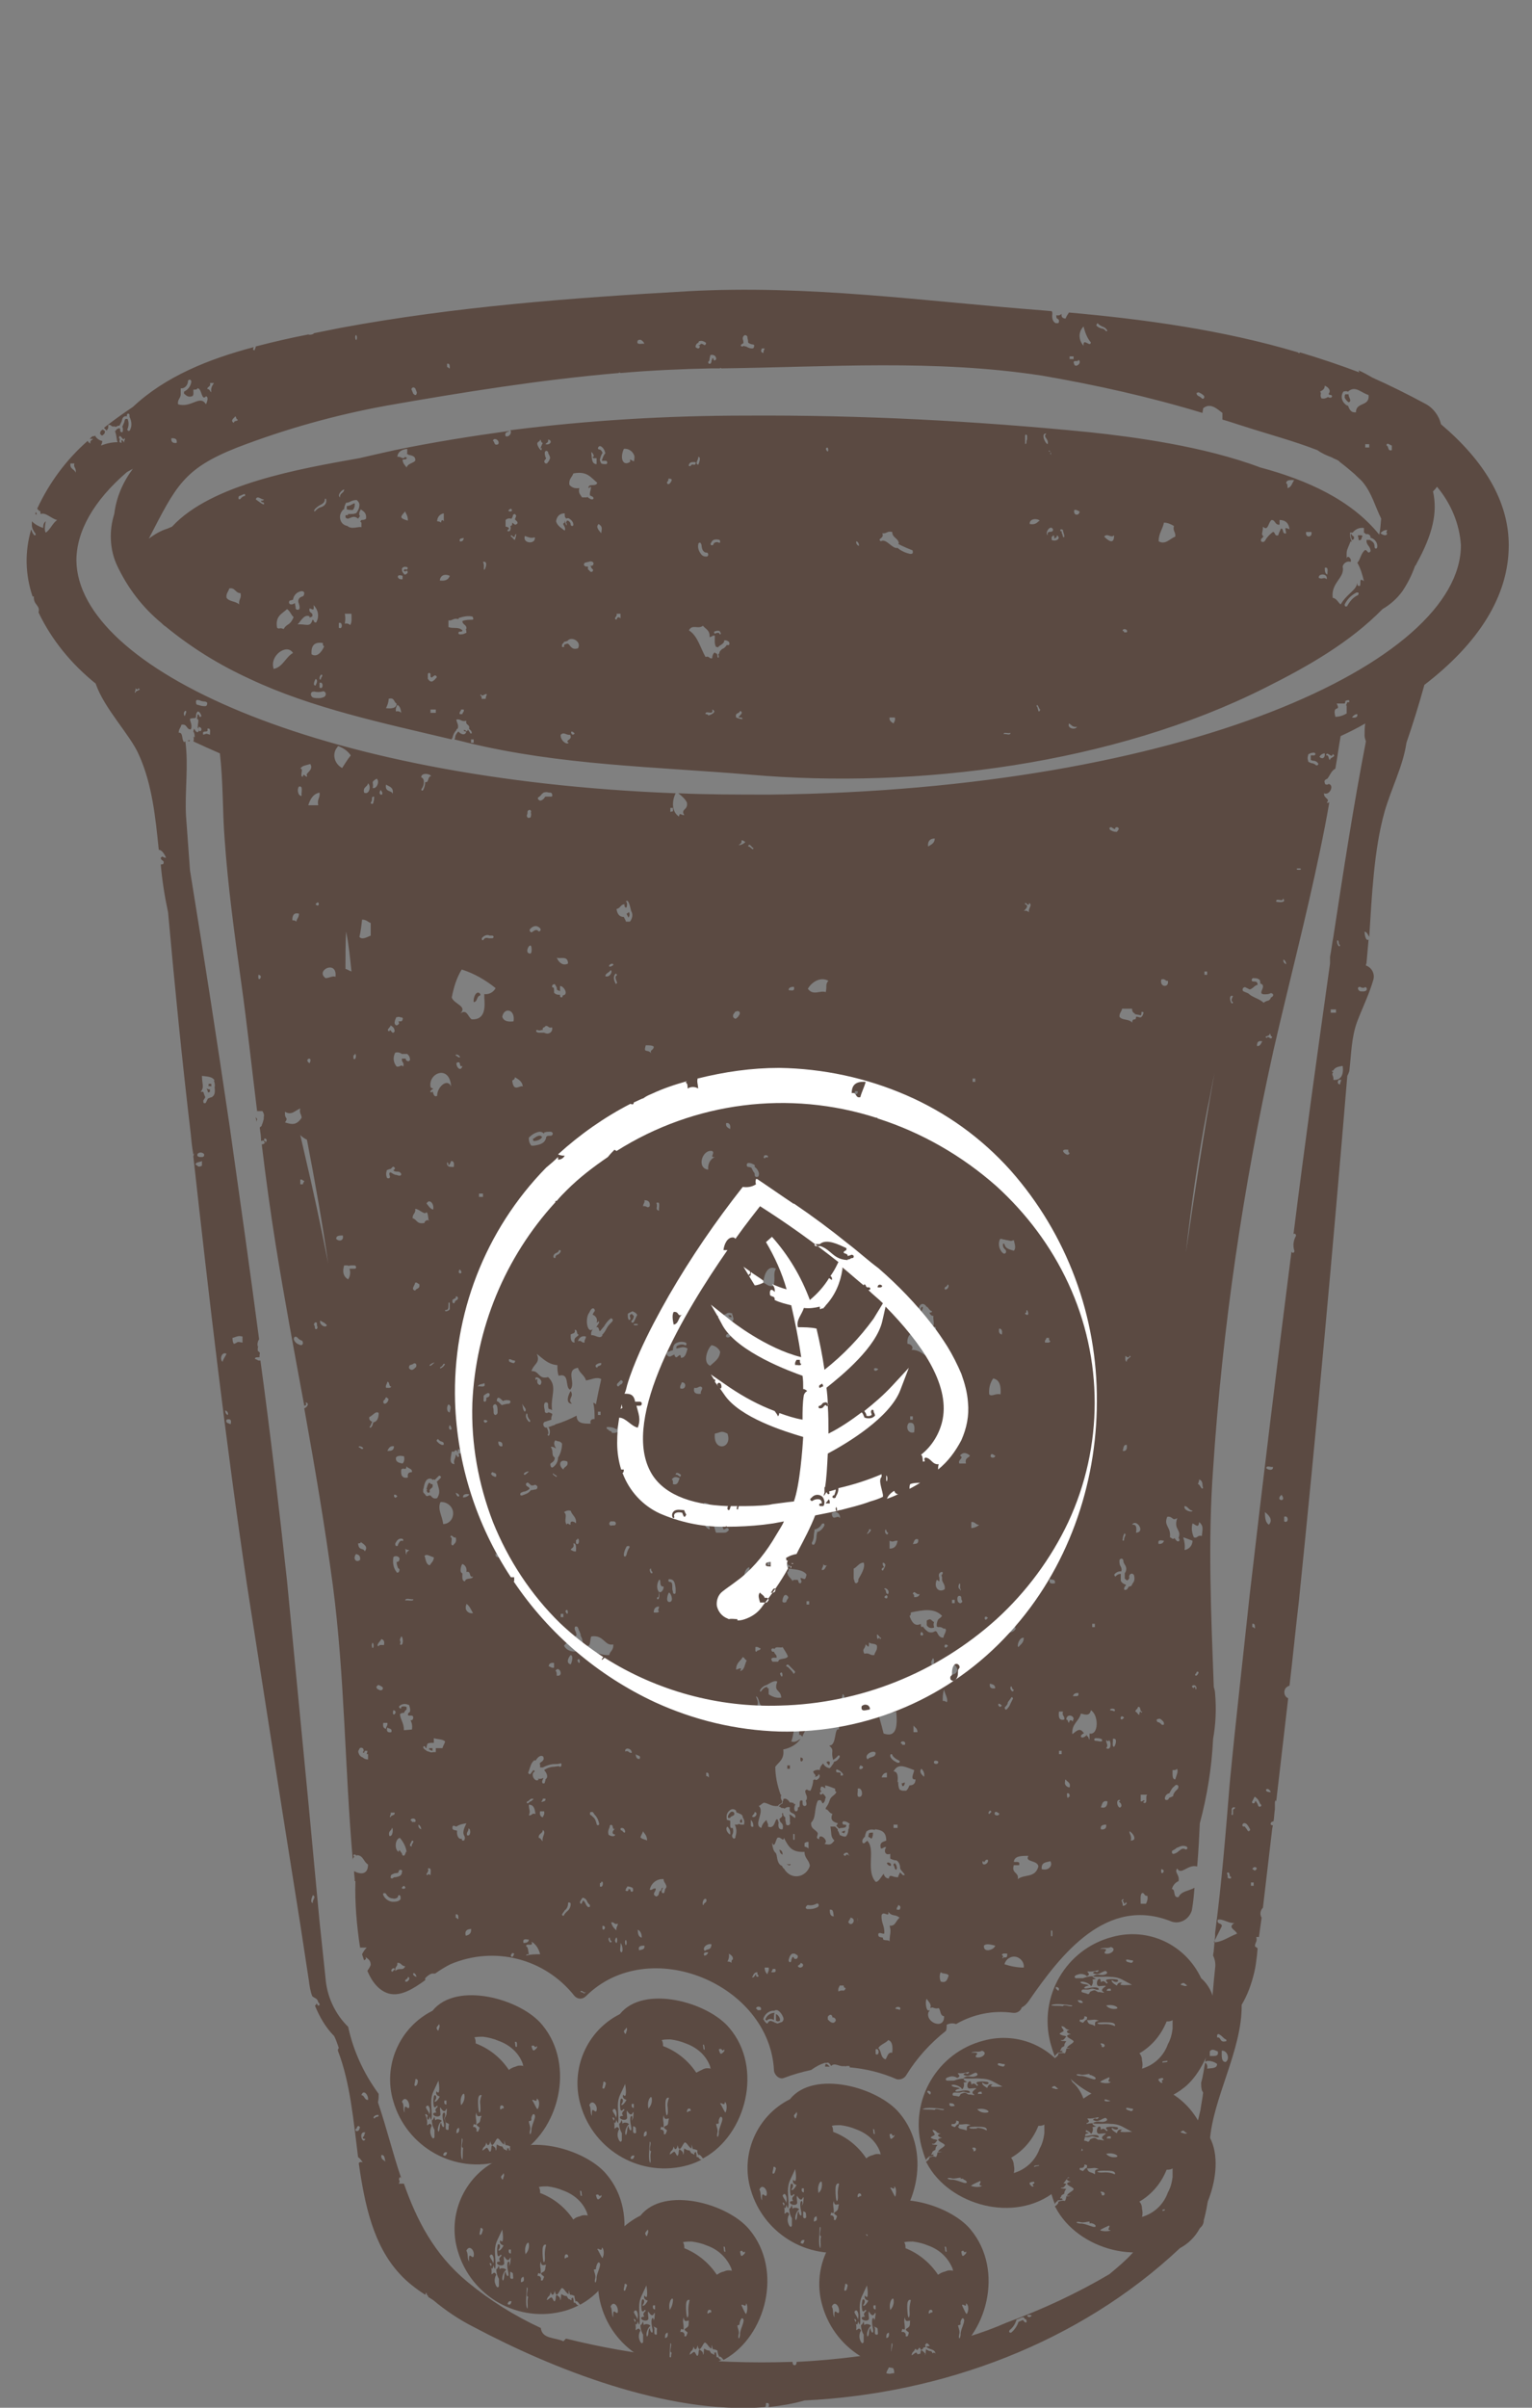 <svg id="Layer_1" xmlns="http://www.w3.org/2000/svg" viewBox="0 0 230.6 362.1"><rect x="0" y="0" width="230.6" height="362.1" fill="#808080" stroke="none"/><style>.st0{fill:#5b4a42}.st1{fill:#fff}</style><title>milktea</title><g id="Layer_2"><g id="Layer_1-2"><path class="st0" d="M140 324.4h-.2c.3.1-.1.5-.4.7 0 .1.1.2.1.2 3.3 6.3 13.2 9.2 19.4 4.2 3.9-3.1 6.9-12.6 2.5-16.4-2.4-5.1-8-7.7-13.4-6.2-6.9 1.8-11.1 8.9-9.3 15.9.2.7.4 1.4.7 2.1 0-.2.2-.4.4-.5v-.1s.6 0 .8-.1c-.2-.1-.2-.2 0-.4-.1.1-.2.1-.1.2-.5.1-.3-.1-.2-.2.1-.3 0-.2.5-.5 0-.3.1-.5.3-.7-.2-.1-.9 0-.8-.2.5.1.6-.4.8-.5-.1-.2-.5-.1-.8-.3-.6-.2.4-.4.4-.6s-.4-.5-.3-.7c.8.2.3.4 1.2.6-.7.1-.4.5.2.6-1.5.3.4.8.4 1.1s-.9.6-1 1h.6c-.1 0-.4.1-.7.1 0 .3-.1.5-.2.7-.5-.2-.8 0-.9 0zm7-15c-.6-.2 1-.8-.8-.7.4-.3 1.2 0 1.6-.3 1 .3 0 1.2-.8 1zm.8 5.5h-.6c0-.2.1-.4.6-.3-.1.1 0 .2 0 .3zm11.5-.8c-.2.1-.4.1-.6 0-.5-.1-.5-.2 0-.4.3.1.3.3.6.4zm-9.1-3.7c0-.3.8.1 1 0 .1.2 0 .3-.2.4-.5-.1-.9-.2-.8-.4zm-10.6 4.1l.1-.1c.4.1.5.3.3.6-.3-.2-.5-.4-.4-.5zm3.8.4c0-.3.5-.2.9-.2s.5-.2.9-.1.5.2.8.1c0-.5-1.2-.3-1.6-.2-.9.2-.7-.3.1-.4-.4-.3-1-.1-1.3-.5.4-.3 1.6.3 1.6.6.3-.1.4-.9.2-1 .2 0 .4-.1.6-.1-.2-.1-.7-.3-.5-.5-.5 0-1 .1-1.5.3h-1.1c-.4-.3.1-.5.5-.6.4-.1.8 0 1.1.2.9-.4-.6-.8.5-.7.4 0 .8-.1 1.2-.2.2.1-.1.2-.2.3-.2-.2-.4-.1-.6.1.8.5 1.3-.2 1.9-.3.6.3 0 .7-.8.6-.4-.1-.8 0-1.1.2.3.2 2 0 2.6.1.6 0 1.2.1 1.8.4l1.5.8c-.6 0-2.4.2-1.5-.3-.6-.2-.7.3-.8.5-.2-.1-1-.6-.7-.8.7.6 1.2 0 .7-.1s-1-.1-1.5 0c-.4.3.4.4 0 .6-.2-.1-.4-.6-.9-.2 0 0 0-.5-.2-.5-.4 0-.6 1-.1 1.1.2 0 1.5-.2.9.1-.3.2-.6.5-.3.7.6.4-.5 0-.7.1-.4-.2-.4-.4-.9-.2-.6.2-.2.3-.6.5-.6-.2-1 0-.9-.4zm-.5 1.4c.6 0 .7.1.8.4-.8.2-.8-.1-.8-.4zm-4 .9c.4-.4 2.6-.1 3.2 0 0 .4-1.3-.3-1.4.1-.8-.1-1.2 0-2-.1h.2zm8.2 0c.5-.1.9-.1 1.4.1.2.1.5.3.1.4-.6.1-1.2-.1-1.5-.5zm-.9 11.5c.1-.2 1.4-.7 1.3-.7.4.1-.5.7.3.7-.2.3-1.3.2-1.7 0h.1zm9.4.1c-.2.1-.3 0-.4-.1-.4-.4-.3-.5.4-.6.4.4-.5.2 0 .7zm-10.5-1c.3.1.6.4.3.5s-1.6-.6-2.2-.5c-.9-.1-.6-.4.1-.2.4.1.9-.1 1.3-.1 0 .4 0 0 .4.2l.1.1zm10.6-1.9c-.2-.3.4-.2.7-.3.1.2-.5.1-.7.3zm-11.3-6.2c-.2-.6-.5.1-.7.2-.5-.2-.6-.2-.4-.5.2.1.5 0 .6-.2 0-.1.1-.2 0-.3.4.1.5.1.4.4s0 .2.2.2c.8 0 .9-.2 1.6.1-.8.1-.5.4-.6.8-.7-.3-1.1-.1-1.3-.6l.2-.1zm2.7.4c-.3 0-1 .1-1.2-.1s1.8-.2 2.2-.1.5.3.4.5c-.5-.3-1-.4-1.5-.4l.1.1zm-.6 3.4c.2-.1-.3-.5-.1-.5.8-.2.5.7.1.5zm5.7 1c1.9-1.1 3.3-2.8 4.1-4.8.3 0 .6 0 .9-.2v1.3c-.1.8-.3 1.6-.7 2.3-.6 1.7-1.9 3-3.6 3.6l-.3.1c.1-.4.1-.8 0-1.2 0-.4-.2-.9-.5-1.2l.1.1z"/><path class="st0" d="M159.4 308.8h-.2c.3.1-.1.5-.4.7 0 .1.1.2.1.2 3.3 6.3 13.2 9.2 19.4 4.2 3.9-3.1 6.9-12.6 2.5-16.4-2.4-5.1-8-7.7-13.4-6.2-6.9 1.8-11.1 8.9-9.3 15.9.2.7.4 1.4.7 2.1 0-.2.2-.4.4-.5v-.1s.6 0 .8-.1c-.2-.1-.2-.2 0-.4-.1.1-.2.1-.1.2-.5.1-.3-.1-.2-.2.1-.3 0-.2.5-.5 0-.3.1-.5.3-.7-.2-.1-.9 0-.8-.2.5.1.6-.4.8-.5-.1-.2-.5-.1-.8-.3-.6-.2.4-.4.4-.6s-.4-.5-.3-.7c.8.2.3.4 1.2.6-.7.1-.4.5.2.6-1.5.3.4.8.4 1.1s-.9.6-1 1h.6c-.1 0-.4.1-.7.1 0 .3-.1.5-.2.7-.4-.1-.8 0-.9 0zm7-15c-.6-.2 1-.8-.8-.7.4-.3 1.2 0 1.6-.3 1 .3 0 1.2-.8 1zm.8 5.6h-.6c0-.2.1-.4.6-.3v.3zm11.5-.8c-.2.1-.4.1-.6 0-.5-.1-.5-.2 0-.4.3.1.3.2.6.4zm-9.2-3.8c0-.3.8.1 1 0 .1.2 0 .3-.2.4-.3-.1-.8-.1-.8-.4zm-10.6 4.1l.1-.1c.4.1.5.3.3.6-.2-.2-.4-.3-.4-.5zm3.9.5c0-.3.5-.2.9-.2s.5-.2.9-.1.5.2.8.1c0-.5-1.2-.3-1.6-.2-.9.2-.7-.3.1-.4-.4-.3-1-.1-1.3-.5.4-.3 1.6.3 1.6.6.3-.1.4-.9.2-1 .2 0 .4-.1.6-.1-.2-.1-.7-.3-.5-.4-.5 0-1 .1-1.5.3h-1.1c-.4-.3.1-.5.5-.6.4-.1.9 0 1.2.3.9-.4-.6-.8.5-.7.4 0 .8-.1 1.2-.2.2.1-.1.2-.2.3-.2-.2-.4-.1-.6.1.8.5 1.3-.2 1.9-.3.6.3 0 .7-.8.6-.4-.1-.8 0-1.1.2.3.2 2 0 2.6.1.6 0 1.2.1 1.8.4l1.5.8c-.6 0-2.4.2-1.5-.3-.6-.2-.7.3-.8.4-.2-.1-1-.6-.7-.8.7.6 1.2 0 .7-.1s-1-.1-1.5 0c-.4.3.4.4 0 .6-.2-.1-.4-.6-.9-.2 0 0 0-.5-.2-.5-.4 0-.6 1-.1 1.1.2 0 1.5-.2.9.1-.3.2-.6.5-.3.7.6.4-.5 0-.7.1-.4-.2-.4-.4-.9-.2-.6.2-.2.3-.6.5-.7-.3-1.1-.2-1-.5zm-.6 1.4c.6 0 .7.1.8.4-.6.1-.7-.2-.8-.4zm-4 .8c.4-.4 2.6-.1 3.2 0 0 .4-1.3-.3-1.4.1-.7-.1-1.1 0-1.8-.1zm8.3 0c.5-.1.9-.1 1.4.1.2.1.5.3.1.4-.6.1-1.2-.1-1.5-.5zm-.9 11.5c.1-.2 1.4-.7 1.3-.7.4.1-.5.7.3.7-.2.3-1.3.2-1.6 0zm9.4.1c-.2.1-.3 0-.4-.1-.4-.4-.3-.5.4-.6.4.4-.4.2 0 .7zm-10.5-1c.3.1.6.4.3.5s-1.6-.6-2.2-.5c-.9-.1-.6-.4.1-.2.4.1.9-.1 1.3-.1 0 .3 0 0 .5.3zm10.5-2c-.2-.3.4-.2.7-.3.2.3-.4.2-.7.3zm-11.3-6.2c-.2-.6-.5.1-.7.2-.5-.2-.6-.2-.4-.5.2.1.5 0 .6-.2 0-.1.1-.2 0-.3.4.1.5.1.4.4s0 .2.2.2c.8 0 .9-.2 1.6.1-.8.1-.5.4-.6.8-.5-.4-.9-.1-1.1-.7zm2.7.4c-.3 0-1 .1-1.2-.1s1.8-.2 2.2-.1.5.3.4.5c-.4-.2-.9-.3-1.4-.3zm-.6 3.4c.2-.1-.3-.5-.1-.5.9 0 .6.8.1.5zm5.7 1c1.9-1.1 3.3-2.8 4.1-4.8.3 0 .6 0 .9-.2v1.3c-.1.8-.3 1.6-.7 2.3-.6 1.7-1.9 3-3.6 3.6l-.3.1c.1-.4.1-.8 0-1.2 0-.4-.1-.8-.4-1.1z"/><path class="st0" d="M159.4 331.1h-.2c.3.1-.1.5-.4.7 0 .1.1.2.1.2 3.3 6.3 13.2 9.2 19.4 4.2 3.9-3.1 6.9-12.6 2.5-16.4-2.4-5.1-8-7.7-13.4-6.2-7 1.8-11.1 8.9-9.3 15.8.2.7.4 1.4.7 2.1 0-.2.2-.4.4-.5v-.1s.6 0 .8-.1c-.2-.1-.2-.2 0-.4-.1.1-.2.1-.1.2-.5.1-.3-.1-.2-.2.1-.3 0-.2.5-.5 0-.3.1-.5.3-.7-.2-.1-.9 0-.8-.2.5.1.6-.4.8-.5-.1-.2-.5-.1-.8-.3-.6-.2.4-.4.4-.6s-.4-.5-.3-.7c.8.2.3.4 1.2.6-.7.1-.4.5.2.6-1.5.3.4.8.4 1.1s-.9.6-1 1h.6c-.1 0-.4.1-.7.1 0 .3-.1.5-.2.7-.4-.1-.8 0-.9.1zm7-15.1c-.6-.2 1-.8-.8-.7.4-.3 1.2 0 1.6-.3 1 .4 0 1.2-.8 1zm.8 5.6h-.6c0-.2.1-.4.6-.3v.3zm11.5-.8c-.2.1-.4.1-.6 0-.5-.1-.5-.2 0-.4.3.2.3.3.6.4zm-9.2-3.7c0-.3.8.1 1 0 .1.2 0 .3-.2.4-.3-.1-.8-.2-.8-.4zm-10.6 4.1l.1-.1c.4.1.5.3.3.6-.2-.2-.4-.4-.4-.5zm3.9.4c0-.3.5-.2.9-.2s.5-.2.9-.1.5.2.8.1c0-.5-1.2-.3-1.6-.2-.9.2-.7-.3.1-.4-.4-.3-1-.1-1.3-.5.4-.3 1.6.3 1.6.6.3-.1.4-.9.2-1 .2 0 .4-.1.6-.1-.2-.1-.7-.3-.5-.5-.5 0-1 .1-1.5.3h-1.1c-.4-.3.1-.5.5-.6.4-.1.9 0 1.2.3.9-.4-.6-.8.5-.7.4 0 .8-.1 1.2-.2.2.1-.1.2-.2.3-.2-.2-.4-.1-.6.1.8.5 1.3-.2 1.9-.3.6.3 0 .7-.8.6-.4-.1-.8 0-1.1.2.3.2 2 0 2.6.1.6 0 1.2.1 1.8.4l1.5.8c-.6 0-2.4.2-1.5-.3-.6-.2-.7.3-.8.5-.2-.1-1-.6-.7-.8.7.6 1.2 0 .7-.1s-1-.1-1.5 0c-.4.3.4.4 0 .6-.2-.1-.4-.6-.9-.2 0 0 0-.5-.2-.5-.4 0-.6 1-.1 1.1.2 0 1.5-.2.9.1-.3.2-.6.5-.3.7.6.4-.5 0-.7.1-.4-.2-.4-.4-.9-.2-.6.2-.2.3-.6.5-.7-.3-1.1-.1-1-.5zm-.6 1.4c.6 0 .7.1.8.4-.6.2-.7-.2-.8-.4zm-4 .9c.4-.4 2.6-.1 3.2 0 0 .4-1.3-.3-1.4.1-.7-.2-1.1 0-1.8-.1zm8.3 0c.5-.1.9-.1 1.4.1.2.1.5.3.1.4-.6.1-1.2-.1-1.5-.5zm-.9 11.5c.1-.2 1.4-.7 1.3-.7.4.1-.5.7.3.7-.2.2-1.3.2-1.6 0zm9.4 0c-.2.1-.3 0-.4-.1-.4-.4-.3-.5.4-.6.4.5-.4.3 0 .7zm-10.5-1c.3.1.6.4.3.5s-1.6-.6-2.2-.5c-.9-.1-.6-.4.1-.2.4.1.9-.1 1.3-.1 0 .5 0 .1.5.3zm10.5-1.9c-.2-.3.4-.2.7-.3.2.3-.4.2-.7.3zm-11.3-6.2c-.2-.6-.5.1-.7.2-.5-.2-.6-.2-.4-.5.2.1.5 0 .6-.2 0-.1.1-.2 0-.3.4.1.5.1.4.4s0 .2.2.2c.8 0 .9-.2 1.6.1-.8.1-.5.4-.6.8-.5-.4-.9-.2-1.1-.7zm2.7.4c-.3 0-1 .1-1.2-.1s1.8-.2 2.2-.1.5.3.4.5c-.4-.2-.9-.3-1.4-.3zm-.6 3.4c.2-.1-.3-.5-.1-.5.9 0 .6.8.1.5zm5.7 1c1.9-1.1 3.3-2.8 4.1-4.8.3 0 .6 0 .9-.2v1.3c-.1.8-.3 1.6-.7 2.3-.6 1.7-1.9 3-3.6 3.6l-.3.1c.1-.4.1-.8 0-1.2 0-.4-.1-.8-.4-1.1zm-66.4-7.1v.2c.1-.4.5.1.7.4l.2-.1c6.3-3.5 8.9-13.5 3.8-19.5-3.2-3.9-12.9-6.6-16.5-2.1-5 2.5-7.5 8.3-5.9 13.7 2 6.9 9.2 11 16.2 9 .7-.2 1.4-.5 2-.8-.2 0-.4-.2-.5-.4h-.2c-.1 0 0-.6-.2-.8-.1.2-.2.2-.4 0 .1.1.1.2.2.1.1.5-.1.3-.2.2-.3-.1-.2 0-.5-.5-.3 0-.5-.1-.8-.3-.1.2 0 .9-.2.9.1-.5-.4-.6-.5-.8-.2.2-.1.5-.2.8-.2.6-.4-.4-.6-.4s-.5.4-.7.4c.2-.8.4-.3.6-1.2.2.7.5.4.6-.2.3 1.5.8-.4 1.1-.4s.6.8 1 .9v-.6s.1.4.2.7c.3 0 .5.1.7.2-.1.2 0 .5.1.6zm-15.3-6.6c-.2.6-.8-1-.7.8-.3-.4-.1-1.2-.4-1.6.4-1 1.3 0 1.1.8zm5.6-1v.6c-.2 0-.4-.1-.3-.6h.3zm-1.1-11.5c.1.2.1.4 0 .6-.1.5-.2.5-.4 0 .1-.3.3-.3.4-.6zm-3.5 9.2c-.3 0 .1-.8 0-1 .2-.1.3 0 .4.2-.1.4-.2.9-.4.8zm4.3 10.6l-.2-.1c.1-.4.3-.5.6-.4-.1.4-.2.5-.4.5zm.4-3.9c-.3 0-.2-.5-.2-.9s-.2-.5-.2-.9.2-.5 0-.8c-.4 0-.2 1.2-.1 1.6.2.9-.3.7-.4-.1-.3.4-.1 1-.4 1.4-.3-.4.2-1.6.5-1.6-.1-.3-.9-.4-1-.1 0-.2-.1-.4-.1-.6-.1.2-.3.7-.4.5 0 .5.1 1 .4 1.5v1.1c-.2.5-.5-.1-.6-.5-.1-.4 0-.9.2-1.2-.4-.9-.8.6-.7-.5 0-.4-.1-.8-.3-1.2.1-.2.3.1.3.2-.2.2-.1.5.1.6.5-.9-.2-1.3-.4-1.9.3-.6.7 0 .6.8-.1.4 0 .8.2 1.1.2-.3 0-2 0-2.6 0-.6.1-1.2.4-1.8l.7-1.5c.1.6.3 2.4-.3 1.6-.2.6.3.7.5.8-.1.2-.6 1-.8.7.6-.7 0-1.2-.1-.7s-.1 1 0 1.5c.3.4.4-.4.6 0-.1.2-.6.4-.2.9 0 0-.5 0-.5.2 0 .4 1 .6 1.1.1 0-.2-.2-1.5.1-.9.2.3.5.6.7.2.3-.6.1.5.1.7-.2.5-.3.4-.2.9.2.6.3.2.6.6 0 .5.2.9-.2.8zm1.4.5c0-.6.1-.7.4-.8.2.7-.2.8-.4.8zm1 4c-.4-.4-.1-2.6-.1-3.2.4 0-.3 1.4.2 1.4-.2.8 0 1.2-.1 1.8zm-.3-8.2c-.1-.5-.1-.9.1-1.4.1-.2.3-.5.4-.2.1.6-.1 1.2-.5 1.6zm11.6.6c-.2-.1-.7-1.4-.8-1.3.1-.4.7.5.7-.3.4.2.3 1.3.1 1.6zm-.2-9.5c.1.2 0 .3-.1.4-.4.4-.5.4-.7-.4.6-.3.4.5.8 0zm-.8 10.6c.1-.3.3-.7.5-.3s-.6 1.7-.5 2.3c-.1.9-.4.6-.2-.1.1-.5-.2-.9-.2-1.3.6 0 .3-.1.4-.6zm-2.1-10.6c-.3.2-.2-.4-.3-.7.3-.1.2.5.3.8v-.1zm-5.9 11.5c-.6.3.1.5.2.7-.2.5-.2.7-.5.5.1-.2 0-.5-.2-.6-.1 0-.2-.1-.3 0 .1-.5.1-.5.3-.4s.2 0 .2-.2c0-.8-.2-.9 0-1.6.1.8.4.5.8.5-.2.6 0 1-.5 1.1zm.3-2.8c0 .3.1 1-.1 1.2s-.3-1.8-.2-2.2.3-.5.5-.4c-.2.5-.3 1-.2 1.4zm3.4.6c-.1-.2-.5.3-.5.1 0-.8.8-.5.5-.1zm.9-5.8c-1.2-1.8-2.9-3.2-5-4 0-.3 0-.6-.2-.9.4-.1.9-.1 1.3-.1.8.1 1.6.3 2.3.6 1.7.6 3.1 1.8 3.7 3.5 0 .1 0 .2.1.3-.4-.1-.8-.1-1.2.1l-1 .5zm3.4 42.6v.2c.1-.3.5.1.7.4l.2-.1c6.2-3.5 8.8-13.4 3.7-19.5-3.2-3.9-12.8-6.6-16.4-2.1-5 2.5-7.5 8.2-5.9 13.6 2 6.9 9.2 10.9 16.1 8.9.7-.2 1.4-.5 2-.8-.2 0-.4-.2-.5-.4h-.2c-.1 0 0-.6-.2-.8-.1.2-.2.2-.4 0 .1.1.1.2.2.1.1.5-.1.3-.2.2-.3-.1-.2 0-.5-.5-.3 0-.5-.1-.8-.3-.1.2 0 .9-.2.9.1-.5-.4-.6-.5-.8-.2.2-.1.5-.2.8-.2.6-.4-.4-.6-.4s-.5.4-.7.4c.2-.8.4-.3.6-1.2.2.7.5.4.6-.2.3 1.5.8-.4 1.1-.4s.6.8 1 .9v-.6s.1.4.2.7c.3 0 .5.1.7.2 0 .3.1.6.2.8zM93 347.7c-.2.6-.8-1-.7.8-.3-.4-.1-1.2-.4-1.6.4-1 1.2-.1 1.1.8zm5.6-1v.6c-.2 0-.4-.1-.3-.6h.3zm-1.1-11.4c.1.2.1.4 0 .6-.1.5-.2.5-.4 0 .1-.3.2-.3.4-.6zm-3.5 9.2c-.3 0 .1-.8 0-1 .2-.1.3 0 .4.2-.2.3-.2.8-.4.8zm4.3 10.5l-.2-.1c.1-.4.3-.5.6-.4-.1.3-.3.5-.4.5zm.4-3.9c-.3 0-.2-.5-.2-.8s-.2-.5-.2-.9.2-.5 0-.8c-.4 0-.2 1.2-.1 1.6.2.9-.3.7-.4-.1-.3.4-.1 1-.4 1.3-.3-.4.2-1.5.5-1.6-.1-.3-.9-.4-1-.1 0-.2-.1-.4-.1-.6-.1.2-.3.7-.4.5 0 .5.1 1 .4 1.5v1.1c-.2.5-.5-.1-.6-.5-.1-.4 0-.9.2-1.2-.4-.9-.8.6-.7-.5 0-.4-.1-.8-.3-1.2.1-.2.2.1.3.2-.2.2-.1.5.1.6.5-.8-.2-1.3-.4-1.9.3-.6.7 0 .6.8-.1.4 0 .8.2 1.1.2-.3 0-2 0-2.6 0-.6.1-1.2.4-1.8l.7-1.5c.1.6.3 2.4-.3 1.5-.2.6.3.7.5.8-.1.2-.6 1-.8.7.6-.7 0-1.2-.1-.7s-.1 1 0 1.5c.3.4.4-.4.6 0-.1.2-.6.4-.2.9 0 0-.5 0-.5.2 0 .4 1 .6 1.1.1 0-.2-.2-1.5.1-.9.2.3.5.6.7.2.3-.6.1.5.1.7-.2.5-.3.4-.2.9.2.6.3.2.6.6-.1.5.1 1-.2.9zm1.4.5c0-.6.1-.7.4-.8.1.7-.2.8-.4.8zm.9 4c-.4-.4-.1-2.6-.1-3.2.4 0-.3 1.4.2 1.4-.2.8 0 1.1-.1 1.8zm-.2-8.2c-.1-.5-.1-.9.1-1.4.1-.2.3-.5.4-.2 0 .6-.2 1.2-.5 1.6zm11.5.6c-.2-.1-.7-1.4-.7-1.3.1-.4.7.5.7-.3.3.2.2 1.3 0 1.6zm-.2-9.4c.1.2 0 .3-.1.4-.4.4-.5.4-.6-.4.5-.4.3.4.7 0zm-.7 10.5c.1-.3.3-.7.5-.3s-.6 1.7-.5 2.3c-.1.9-.4.6-.2-.1.1-.5-.2-.8-.2-1.3.5-.1.2-.1.4-.6zm-2.2-10.5c-.3.2-.2-.4-.3-.7.3-.2.2.4.3.7zm-5.9 11.5c-.6.3.1.5.2.7-.2.5-.2.7-.5.5.1-.2 0-.5-.3-.6h-.3c.1-.5.1-.5.3-.4s.2 0 .2-.2c0-.8-.2-.9 0-1.6.1.8.4.5.8.5-.1.5.1.8-.4 1.1zm.3-2.8c0 .3.1 1-.1 1.2s-.3-1.8-.2-2.2.3-.5.5-.4c-.1.5-.2.9-.2 1.4zm3.4.5c-.1-.2-.5.3-.5.1-.1-.8.8-.6.5-.1zm.9-5.7c-1.2-1.8-2.9-3.2-4.9-4 0-.3 0-.6-.2-.9.4-.1.9-.1 1.3-.1.8.1 1.6.3 2.3.6 1.7.6 3 1.8 3.7 3.5 0 .1 0 .2.1.3-.4-.1-.8-.1-1.2.1-.5.1-.8.3-1.1.5z"/><path class="st0" d="M86.6 346v.2c.1-.4.5.1.7.4l.2-.1c6.3-3.5 8.9-13.5 3.8-19.5-3.2-3.9-12.9-6.6-16.5-2.1-5 2.5-7.5 8.3-5.9 13.6 2 6.9 9.2 11 16.2 9 .7-.2 1.4-.5 2-.8-.2 0-.4-.2-.5-.4h-.2c-.1 0 0-.6-.2-.8-.1.2-.2.2-.4 0 .1.1.1.2.2.1.1.5-.1.3-.2.2-.3-.1-.2 0-.5-.5-.3 0-.5-.1-.8-.3-.1.2 0 .9-.2.9.1-.5-.4-.6-.5-.8-.2.2-.1.5-.2.8-.2.6-.4-.4-.6-.4s-.5.4-.7.4c.2-.8.4-.3.6-1.2.2.7.5.4.6-.2.3 1.5.8-.4 1.1-.4s.6.8 1 .9v-.6s.1.4.2.7c.3 0 .5.1.7.2-.1.2.1.5.1.7zm-15.3-6.7c-.2.6-.8-1-.7.8-.3-.4-.1-1.2-.4-1.6.4-1 1.3-.1 1.1.8zm5.6-1v.6c-.2 0-.4-.1-.3-.6h.3zm-1.1-11.5c.1.2.1.4 0 .6-.1.5-.2.5-.4 0 .1-.3.3-.3.4-.6zm-3.5 9.3c-.3 0 .1-.8 0-1 .2-.1.3 0 .4.2-.1.4-.2.8-.4.8zm4.3 10.5l-.2-.1c.1-.4.3-.5.6-.4-.1.4-.2.5-.4.5zm.4-3.9c-.3 0-.2-.5-.2-.9s-.2-.5-.2-.9.2-.5 0-.8c-.4 0-.2 1.2-.1 1.6.2.9-.3.7-.4-.1-.3.4-.1 1-.4 1.4-.3-.4.2-1.6.5-1.6-.1-.3-.9-.4-1-.1 0-.2-.1-.4-.1-.6-.1.2-.3.7-.4.5 0 .5.1 1 .4 1.5v1.1c-.2.5-.5-.1-.6-.5-.1-.4 0-.9.2-1.2-.4-.9-.8.6-.7-.5 0-.4-.1-.8-.3-1.2.1-.2.3.1.3.2-.2.2-.1.5.1.6.5-.9-.2-1.3-.4-1.9.3-.6.7 0 .6.8-.1.4 0 .8.2 1.1.2-.3 0-2 0-2.6 0-.6.1-1.2.4-1.8l.7-1.5c.1.6.3 2.4-.3 1.6-.2.6.3.7.5.8-.1.2-.6 1-.8.7.6-.7 0-1.2-.1-.7s-.1 1 0 1.5c.3.4.4-.4.6 0-.1.2-.6.4-.2.9 0 0-.5 0-.5.2 0 .4 1 .6 1.1.1 0-.2-.2-1.5.1-.9.2.3.5.6.7.2.3-.6.1.5.1.7-.2.5-.3.4-.2.9.2.6.3.2.6.6 0 .5.2.9-.2.8zm1.4.5c0-.6.1-.7.4-.8.2.7-.1.8-.4.8zm1 4c-.4-.4-.1-2.6-.1-3.2.4 0-.3 1.4.2 1.4-.2.8 0 1.2-.1 1.8zm-.3-8.2c-.1-.5-.1-.9.1-1.4.1-.2.3-.5.4-.2.1.6-.1 1.2-.5 1.6zm11.6.6c-.2-.1-.7-1.4-.8-1.3.1-.4.7.5.7-.3.4.2.3 1.3.1 1.6zm-.2-9.5c.1.2 0 .3-.1.4-.4.4-.5.4-.7-.4.6-.3.4.5.8 0zm-.7 10.6c.1-.3.3-.7.5-.3s-.6 1.7-.5 2.3c-.1.9-.4.6-.2-.1.1-.5-.2-.9-.2-1.3.5 0 .2-.1.4-.6zm-2.2-10.5c-.3.2-.2-.4-.3-.7.3-.2.2.4.3.7zm-5.9 11.5c-.6.3.1.5.2.7-.2.5-.2.7-.5.5.1-.2 0-.5-.2-.6-.1 0-.2-.1-.3 0 .1-.5.1-.5.3-.4s.2 0 .2-.2c0-.8-.2-.9 0-1.6.1.8.4.5.8.5-.2.5 0 .9-.5 1.1zm.3-2.7c0 .3.1 1-.1 1.2s-.3-1.8-.2-2.2.3-.5.5-.4c-.1.4-.2.9-.2 1.4zm3.5.5c-.1-.2-.5.3-.5.1-.1-.9.7-.6.5-.1zm.8-5.7c-1.2-1.8-2.9-3.2-5-4 0-.3 0-.6-.2-.9.4-.1.9-.1 1.3-.1.8.1 1.6.3 2.3.6 1.7.6 3.1 1.8 3.7 3.5 0 .1 0 .2.1.3-.4-.1-.8-.1-1.2.1-.4.1-.7.2-1 .5zm55.2 20.5v.2c.1-.3.5.1.7.4l.2-.1c6.2-3.5 8.8-13.4 3.7-19.5-3.2-3.9-12.8-6.6-16.4-2.1-5 2.5-7.5 8.2-5.9 13.6 2 6.9 9.1 10.9 16 9 .7-.2 1.4-.5 2.1-.8-.2 0-.4-.2-.5-.4h-.1s0-.6-.2-.8c-.1.2-.2.2-.4 0 .1.1.1.2.2.1.1.5-.1.3-.2.2-.3-.1-.2 0-.5-.5-.3 0-.5-.1-.8-.3-.1.2 0 .9-.2.9.1-.5-.4-.6-.5-.8-.2.2-.1.5-.2.8-.2.6-.4-.4-.6-.4s-.5.4-.7.4c.2-.8.4-.3.6-1.2.1.7.5.4.6-.2.3 1.5.8-.4 1.1-.4s.6.8 1 .9v-.6s.1.4.2.7c.3 0 .5.1.7.2-.1.2 0 .5.1.7zm-15.2-6.6c-.2.6-.8-1-.7.8-.3-.4-.1-1.2-.4-1.6.4-1 1.2-.1 1.1.8zm5.5-1v.6c-.2 0-.4-.1-.3-.6h.3zm-1.1-11.4c.1.2.1.4 0 .6-.1.5-.2.5-.4 0 .2-.3.3-.3.4-.6zm-3.5 9.2c-.3 0 .1-.8 0-1 .2-.1.3 0 .4.2-.1.3-.1.8-.4.8zm4.4 10.5l-.2-.1c.1-.4.3-.5.6-.4-.1.3-.3.5-.4.5zm.3-3.9c-.3 0-.2-.5-.2-.8s-.2-.5-.2-.9.2-.5 0-.8c-.4 0-.2 1.2-.1 1.6.2.9-.3.7-.4-.1-.3.4-.1 1-.4 1.3-.3-.4.2-1.5.5-1.6-.1-.3-.9-.4-1-.1 0-.2-.1-.4-.1-.6-.1.2-.3.7-.4.5 0 .5.1 1 .4 1.5v1.1c-.2.5-.5-.1-.6-.5-.1-.4 0-.9.2-1.2-.4-.9-.8.6-.7-.5 0-.4-.1-.8-.3-1.2.1-.2.2.1.3.2-.2.2-.1.5.1.6.5-.8-.2-1.3-.4-1.9.3-.6.7 0 .6.8-.1.4 0 .8.2 1.1.2-.3 0-2 0-2.6 0-.6.1-1.2.4-1.8l.7-1.5c.1.6.3 2.4-.3 1.5-.2.6.3.7.5.8-.1.2-.6 1-.8.7.6-.7 0-1.2-.1-.7s-.1 1 0 1.5c.3.4.4-.4.6 0-.1.2-.6.4-.2.9 0 0-.5 0-.5.2 0 .4 1 .6 1.1.1 0-.2-.2-1.5.1-.9.2.3.5.6.7.2.4-.6.1.5.1.7-.2.5-.3.4-.2.9.2.6.3.2.6.6 0 .5.2 1-.2.9zm1.5.5c0-.6.1-.7.4-.8.1.7-.2.8-.4.8zm.9 4c-.4-.4-.1-2.6-.1-3.2.4 0-.3 1.4.1 1.4-.1.8.1 1.1 0 1.8zm-.3-8.2c-.1-.5-.1-.9.1-1.4.1-.2.3-.5.4-.2.1.6-.1 1.2-.5 1.6zm11.5.6c-.2-.1-.7-1.4-.7-1.3.1-.4.7.5.6-.3.5.2.4 1.3.1 1.6zm-.1-9.4c.1.2 0 .3-.1.4-.4.4-.5.4-.6-.4.5-.4.3.4.7 0zm-.8 10.5c.1-.3.3-.7.5-.3s-.6 1.7-.5 2.3c-.1.9-.4.6-.2-.1.1-.5-.1-.8-.2-1.3.6-.1.3-.1.4-.6zm-2.1-10.5c-.3.2-.2-.4-.3-.7.3-.2.2.4.3.7zm-5.9 11.5c-.6.3.1.5.2.7-.1.5-.2.7-.5.5.1-.2 0-.5-.3-.6h-.3c.1-.5.1-.5.3-.4s.2 0 .2-.2c0-.8-.2-.9 0-1.6.1.8.4.5.8.5-.1.5.1.8-.4 1.1zm.3-2.8c0 .3.1 1-.1 1.2s-.3-1.8-.2-2.2.3-.5.5-.4c-.1.5-.2.9-.2 1.4zm3.4.5c-.1-.2-.5.3-.5.1-.1-.8.8-.6.5-.1zm.9-5.7c-1.2-1.8-2.9-3.2-4.9-4 0-.3 0-.6-.2-.9.4-.1.9-.1 1.3-.1.8.1 1.6.3 2.3.6 1.7.6 3 1.8 3.7 3.5 0 .1 0 .2.1.3-.4-.1-.8-.1-1.2.1-.5.1-.8.3-1.1.5z"/><path class="st0" d="M130.7 336.8v.2c.1-.4.5.1.7.4l.2-.1c6.3-3.5 8.9-13.5 3.8-19.5-3.2-3.9-12.9-6.6-16.5-2.1-5 2.5-7.5 8.3-5.9 13.6 2 6.9 9.2 11 16.2 9 .7-.2 1.4-.5 2-.8-.2 0-.4-.2-.5-.4h-.1s0-.6-.2-.8c-.1.2-.2.2-.4 0 .1.1.1.2.2.1.1.5-.1.3-.2.2-.3-.1-.2 0-.5-.5-.3 0-.5-.1-.8-.3-.1.2 0 .9-.2.9.1-.5-.4-.6-.5-.8-.2.2-.1.5-.3.8-.2.6-.4-.4-.6-.4s-.5.4-.7.4c.2-.8.4-.3.6-1.2.2.7.5.4.6-.2.3 1.5.8-.4 1.1-.4s.6.8 1 .9v-.6s.1.4.2.7c.3 0 .5.1.7.2-.1.2.1.5.1.7zm-15.3-6.7c-.2.6-.8-1-.7.8-.3-.4-.1-1.2-.4-1.6.4-1 1.3 0 1.1.8zm5.6-1v.6c-.2 0-.4-.1-.3-.6h.3zm-1.1-11.5c.1.2.1.4 0 .6-.1.5-.2.5-.4 0 .1-.3.3-.3.4-.6zm-3.5 9.3c-.3 0 .1-.8 0-1 .2-.1.3 0 .4.2-.1.4-.2.8-.4.8zm4.3 10.5l-.2-.1c.1-.4.3-.5.6-.4-.1.4-.2.6-.4.5zm.4-3.8c-.3 0-.2-.5-.2-.9s-.2-.5-.2-.9.2-.5 0-.8c-.4 0-.2 1.2-.1 1.6.2.9-.3.7-.4-.1-.3.4-.1 1-.4 1.4-.3-.4.2-1.6.5-1.6-.1-.3-.9-.4-1-.1 0-.2-.1-.4-.1-.6-.1.2-.3.7-.4.5 0 .5.1 1 .4 1.5v1.1c-.2.5-.5-.1-.6-.5-.1-.4 0-.9.2-1.2-.4-.9-.8.6-.7-.5 0-.4-.1-.8-.3-1.2.1-.2.3.1.3.2-.2.2-.1.5.1.6.5-.9-.2-1.3-.4-1.9.3-.6.7 0 .6.8-.1.4 0 .8.2 1.1.2-.3 0-2 0-2.6 0-.6.1-1.2.4-1.8l.7-1.5c.1.6.3 2.4-.3 1.6-.2.6.3.7.5.8-.1.2-.6 1-.8.7.6-.7 0-1.2-.1-.7s-.1 1 0 1.5c.3.4.4-.4.6 0-.1.2-.6.4-.2.9 0 0-.5 0-.5.2 0 .4 1 .6 1.1.1 0-.2-.2-1.5.1-.9.2.3.5.6.7.2.3-.6.1.5.1.7-.2.5-.3.4-.2.9.2.6.3.2.6.6 0 .4.2.8-.2.8zm1.4.5c0-.6.1-.7.4-.8.2.7-.1.7-.4.8zm1 4c-.4-.4-.1-2.6-.1-3.2.4 0-.3 1.4.2 1.4-.2.7 0 1.1-.1 1.8zm-.3-8.3c-.1-.5-.1-.9.1-1.4.1-.2.3-.5.4-.2.1.7-.1 1.3-.5 1.6zm11.6.6c-.2-.1-.7-1.4-.8-1.3.1-.4.7.5.6-.3.4.2.3 1.3.1 1.7l.1-.1zm-.2-9.4c.1.2 0 .3-.1.4-.4.4-.5.4-.6-.4.5-.4.3.5.7.1v-.1zm-.7 10.5c.1-.3.3-.7.5-.3s-.6 1.7-.5 2.3c-.1.9-.4.6-.2-.1.1-.5-.1-.9-.2-1.3.5 0 .2 0 .4-.6zm-2.2-10.6c-.3.2-.2-.4-.3-.7.3-.1.2.5.3.7zm-5.9 11.7c-.6.3.1.5.2.7-.2.5-.2.7-.5.5.1-.2 0-.5-.2-.6-.1 0-.2-.1-.3 0 .1-.5.1-.5.3-.4s.2 0 .2-.2c0-.8-.2-.9 0-1.6.1.8.4.5.8.5-.2.4 0 .8-.5 1.1zm.3-2.8c0 .3.1 1-.1 1.2s-.3-1.8-.2-2.2.3-.5.5-.4c-.1.5-.2.9-.2 1.4zm3.5.5c-.1-.2-.5.3-.5.1-.1-.8.7-.6.5-.1zm.8-5.7c-1.2-1.8-2.9-3.2-5-4 0-.3 0-.6-.2-.9.4-.1.9-.1 1.3-.1.8.1 1.6.3 2.3.6 1.7.6 3.1 1.8 3.7 3.5 0 .1 0 .2.1.3-.4-.1-.8-.1-1.2.1-.4.1-.7.2-1 .5zm-53.5-1v.2c.1-.4.5.1.7.4l.2-.1c6.3-3.5 8.9-13.5 3.8-19.6-3.2-3.9-12.9-6.6-16.5-2.1-5 2.5-7.5 8.3-5.9 13.6 2 6.9 9.2 11 16.2 9 .7-.2 1.4-.5 2-.8-.2 0-.4-.2-.5-.4h-.2c-.1 0 0-.6-.2-.8-.1.2-.2.2-.4 0 .1.1.1.2.2.1.1.5-.1.3-.2.2-.3-.1-.2 0-.5-.5-.3 0-.5-.1-.8-.3-.1.2 0 .9-.2.9.1-.5-.4-.6-.5-.8-.2.2-.1.5-.2.8-.2.6-.4-.4-.6-.4s-.5.4-.7.4c.2-.8.4-.3.6-1.2.2.7.5.4.6-.2.3 1.5.8-.4 1.1-.4s.6.8 1 .9v-.6s.1.4.2.7c.3 0 .5.1.7.2-.1.3 0 .6.1.8zm-15.3-6.7c-.2.6-.8-1-.7.8-.3-.4 0-1.2-.4-1.6.4-1 1.2-.1 1.1.8zm5.6-1v.6c-.2 0-.4-.1-.3-.6h.3zm-1.1-11.5c.1.2.1.4 0 .6-.1.5-.2.5-.4 0 .1-.3.2-.3.4-.6zm-3.6 9.3c-.3 0 .1-.8 0-1 .2-.1.3 0 .4.2 0 .3-.1.8-.4.8zm4.4 10.5l-.2-.1c.1-.4.3-.5.6-.4-.1.4-.2.5-.4.5zm.4-3.9c-.3 0-.2-.5-.2-.9s-.2-.5-.2-.9c.1-.4.2-.5 0-.8-.5 0-.2 1.2-.1 1.6.2.9-.3.7-.4-.1-.3.4-.1 1-.4 1.4-.3-.4.2-1.6.5-1.6-.1-.3-.9-.4-1-.1 0-.2-.1-.4-.1-.6-.1.2-.3.7-.4.5 0 .5.1 1 .4 1.5v1.1c-.2.5-.5-.1-.6-.5-.1-.4 0-.9.2-1.2-.4-.9-.8.6-.7-.5 0-.4-.1-.8-.3-1.2.1-.2.3.1.4.2-.2.2-.1.5.1.6.5-.9-.2-1.3-.4-1.9.3-.6.7 0 .6.8-.1.4 0 .8.2 1.1.2-.3 0-2 0-2.6 0-.6.1-1.2.4-1.8l.7-1.5c.1.6.3 2.4-.3 1.6-.2.6.3.7.5.8-.1.2-.6 1-.8.7.6-.7 0-1.2-.1-.7s-.1 1 0 1.5c.3.4.4-.4.6 0-.1.2-.6.4-.2.9 0 0-.5 0-.5.2 0 .4 1 .6 1.1.1 0-.2-.2-1.5.1-.9.2.3.5.6.7.2.3-.6.1.5.1.7-.2.5-.3.4-.2.9.2.6.3.2.6.6-.2.5.1.9-.3.8zm1.4.5c0-.6.1-.7.4-.8.1.7-.2.8-.4.8zm.9 4c-.4-.4-.1-2.6-.1-3.2.4 0-.3 1.4.2 1.4-.1.8 0 1.2-.1 1.8zm-.2-8.2c-.1-.5-.1-.9.1-1.4.1-.2.3-.5.4-.2.1.6-.1 1.2-.5 1.6zm11.5.6c-.2-.1-.7-1.4-.8-1.3.1-.4.7.5.7-.3.5.2.4 1.3.1 1.6zm-.1-9.5c.1.2 0 .3-.1.4-.4.4-.5.4-.7-.4.6-.3.4.5.8 0zm-.8 10.7c.1-.3.3-.7.5-.3s-.6 1.7-.5 2.3c-.1.9-.4.6-.2-.1.1-.5-.2-.9-.2-1.3.6-.1.3-.2.4-.6zm-2.2-10.6c-.3.2-.2-.4-.3-.7.4-.2.3.4.3.7zM72 319.3c-.6.3.1.5.2.7-.2.5-.2.7-.5.5.1-.2 0-.5-.2-.6-.1 0-.2-.1-.3 0 .1-.5.1-.5.3-.4s.2 0 .2-.2c0-.8-.2-.9 0-1.6.1.8.4.5.8.5-.3.5-.1.9-.5 1.1zm.3-2.8c0 .3.1 1-.1 1.2s-.3-1.8-.2-2.2.3-.5.5-.4c-.2.5-.3 1-.2 1.4zm3.5.6c-.1-.2-.5.3-.5.1-.2-.9.7-.6.5-.1zm.8-5.8c-1.2-1.8-2.9-3.2-5-4 0-.3 0-.6-.2-.9.4-.1.9-.1 1.3-.1.8.1 1.6.3 2.3.6 1.7.6 3.1 1.8 3.7 3.5 0 .1 0 .2.1.3-.4-.1-.8-.1-1.2.1-.4.1-.8.3-1 .5zM45.7 125zm73.2 146.1c-.2-.4-.7-.8-1-.5v.4l.2.1c.4.2.7.3.9.1l-.1-.1zm73.7-192.3zM203 60.5c.6-.2-.1-.8 0-1.2h-.5c-.1.1-.1.3-.1.5.1.2.3.5.6.7zm-84.1 205h-.4v.5h.4v-.5zm86-185h-.5c0 .2.1.4.1.6v.1c.5.2.4-.4.6-.6l-.2-.1zm-1.1.2c-.2-.1-.3-.2-.4-.4h-.1c0 .3.1.6.2.9.1 0 .3-.1.3-.2v-.3zm-83.3 183.6c-.2 1.3.9.1 0 0zm-50.3-27.9zm-18-159.8c.3.1.6.1.9.1.2-.2.3-.5.3-.8v-.2c-.2 0-.3.1-.5.2s-.4.2-.7.2v.5zm34.9 170.6c.1-.3 0-.6-.1-.8l-.1.1c0 .4 0 .7.2.7zm64.7-3.2c-.1.3-.1.6-.1.9.2.1.5 0 .7-.2 0-.3-.2-.5-.6-.7zm-24.9 31.4l-.2.1s0 .1.1.1.2.1.3.1c0-.1.1-.2.1-.4l-.3.1zm-62.7-51.2l.2.3h.1l.2-.1c-.2-.7.6-.4.4-1.2-.2 0-.3 0-.4-.2h-.1c-.2.1-.3.6-.4.9.1.1.1.2 0 .3zm.9 39.1v-.4h-.5v.2c.2.1.4.2.5.2zm52.7 17.3zm75-201.1zm-77.4 224.4c.3-.4.8-.3 1.1-.1v-.3c0-.3 0-.5.1-.8-.6 0-1.2.4-1.4 1l.2.2zm1.4-.3v.3l.3.1.3-.1v-.3c-.1-.3-.3-.6-.6-.7v.7zM81.6 171c-.3-.4-.7-.2-1.4.3 0 .1.1.2.1.3.5 0 1.1-.2 1.3-.6zm36.8 109.3c.2.2.6.4.6 0-.1.1-.4.1-.6 0zm-.9-1.6c.1.1.2.2.3.2 0-.3-.1-.6-.4-.7h-.1c.1.2.1.4.2.5zm7.4-13.5v-.2c-.2-.2-.3-.1-.5 0 .1.2.2.3.4.5l.1-.3zm9.6 15.1v.2c.2.2.1.6.4.7l.1-.2c0-.3-.1-.6-.3-.8h-.1c.1.1 0 .1-.1.1zm-3.7-4c.2 0 .2.2.4.2.2-.3.2-.6.2-.9-.2 0-.4 0-.6.1 0 .2-.1.4-.1.5l.1.1zm3.3 4c-.1-.1-.3-.2-.4-.2-.5 0 .1.6.4.5v-.3zM15.5 64.6c-.3.1-.5.4-.4.7.1.1.2.2.3.2.2-.2.4-.2.4-.7-.1 0-.2-.1-.3-.2zm120.3 204h.2c.1-.1.2-.3.2-.5-.1-.1-.2.1-.5.1.1.2.1.3.1.4zM28.5 111.5c0-.1.1-.1.1-.2-.1 0-.3.1-.4.1l.3.1z"/><path class="st0" d="M216.9 63.8c-.3-1.3-1.2-2.5-2.4-3.1-2.6-1.4-5.2-2.7-7.9-3.9-.7-.4-1.4-.8-2.1-1.1 0 .1.1.2.1.3-2.9-1.1-5.9-2.1-8.9-3l-.1.1h-.1c-.1 0-.1-.1-.1-.1-11.4-3.4-23.3-5-34.5-6-.2.3-.4.6-.5.9-.4 0-.7-.2-.6-.7-.2.2-.5.3-.8.2 0 .2 0 .4.1.5.1 0 .3.2.3.3 0 .2 0 .4-.2.4h-.3c-.4-.2-.6-.7-.5-1.4 0-.1 0-.3-.1-.4l-1.1-.1c-18.2-1.4-35.4-3.9-53.7-2.9-17.5 1-34.9 2.3-52.2 5.5l-4 .8c-.2.2-.6.3-.9.2-2.6.5-5.2 1.1-7.9 1.8 0 .2-.1.3-.2.6-.3-.1-.2-.3-.1-.5-6.8 1.8-13.3 4.4-18.2 9-1.5 1-2.9 2-4.3 3.1v.1l.3.3.1.1v-.2c.2 0 .2-.4.2-.7.5-.1.4.4 1 .2v.1h.1c.2-.1.4-.2.6-.2l.3-.6c.1-.4.2-.9.8-.8v-.2c0-.1.1-.2.2-.2s.2.1.2.2v.3c.3.6.4 1.3.1 1.9 0 .1-.1.2-.2.2h-.1c-.1-.1-.2-.2-.1-.3.2-.5.2-1 0-1.5H19c-.2 0-.2.1-.3.5-.1.2-.2.5-.3.7.1.1.1.3.1.4v.1c0 .1 0 .2-.1.3h-.1c-.1 0-.2-.1-.2-.2v-.2c0-.1-.1-.2-.1-.2-.2 0-.3.1-.5.2 0 .2-.1.2-.2.2.3.8.2 1.2.4 1.7-.9 0-1.7.2-2.5.5.1-.2.2-.5.2-.7h-.1c-.4-.1-.8-.4-1-.8l-.1.1h-.3c0 .1-.1.1-.1.1l-.3.3h.5c-.1.2-.5.2-.4.7-.2-.1-.3-.2-.4-.4-3.2 2.8-5.8 6.3-7.6 10.2.1.1.3.3.3.4v-.1c.2 0 .2.3.2.5.8-.3 1.6.7 2.5.9-.7.5-1 1.4-1.7 1.9-.2-.2-.2-.9 0-1.7-.3.2-.4.5-.4 1-.6-.2-1.2-.5-1.7-1v.6c0 .4.2.8.5 1.2.1.1.1.2 0 .3h-.1s-.1 0-.1-.1c-.2-.2-.3-.5-.4-.8-1 3.4-.9 6.8.2 10.1h.2c-.1 1.3 1 1.3.7 2.4 2 4.2 5 7.8 8.6 10.7 1.3 3.8 5.2 7.7 6.5 10.7 2 4.4 2.5 9.4 3 14.3.3 0 .7.3 1.1 1.2-.6 0-.4-.4-.8 0 0 .5.6.3.4.9-.1.1-.3.1-.4.1.2 2.4.6 4.9 1.1 7.2 1 11.1 2.1 22.2 3.4 33.2.1 1.1.2 2.1.4 3.2l.1-.1c.1-.3 0 0-.1.4 2.4 21.6 4.9 43.1 8.1 64.6l5.3 33.9 2.7 17 1.3 8.5c.1.8.2 1.5.5 2.3.3.3.8.3.9.9.1.1.2.2.2.3 0 .1 0 .2-.1.2h-.1c-.1 0-.1 0-.1-.1s-.1-.1-.2-.2v.1c0 .1-.1.2-.2.2.7 1.7 1.6 3.3 2.9 4.6.3.6.5 1.2.7 1.8-.1.1-.2.3-.1.5 1.8 4.7 2.3 10.3 3 15.9.3.2.5.5.7.8-.2-.1-.4-.1-.6.1.9 6.3 2.2 12.4 6.2 16.7 1.1 1.2 2.4 2.2 3.8 3.1.1-.1.1-.2.1-.3.2 0 .1.5.4.5 0 0 0 .1-.1.1l.8.5c1.9 1.6 4 3 6.2 4.1 11.5 6.1 29 13.2 43.8 12 .1-.2.1-.4.1-.6.5-.1.5.2.4.6 1.8-.2 3.7-.5 5.4-1 20.8-1 41.4-8.7 56.5-22.9 1.3-.7 2.3-1.7 3-3l.2-.2c.3-.3.4-.7.4-1 .6-2.2.9-4.5.8-6.7h-.8c-.8-1.6.6-2.3.8-3.6 0-.5 0-1 .1-1.5.4-6.5 4.9-13.8 4.8-20.6.9-1.5 1.5-3.2 1.9-4.9.2-.8.3-1.7.4-2.5l.1-1.1c-.1-.1-.3-.2-.4-.3 0-.6.4-.7.2-1.4h.4l.4-2.9c-.3-.5-.2-1.1.2-1.5l1.4-11.9.1-.5h-.1c-.1 0-.2-.1-.2-.1-.1-.1 0-.3.1-.4.1 0 .2-.1.3-.1.1-.6.1-1.2.2-1.8V271c.1-.3.1-.3.2-.1.6-5.2 1.2-10.3 1.8-15.5-.5-.2-.7-.8-.5-1.3.1-.3.4-.5.7-.6.5-4.2.9-8.4 1.4-12.6 2.7-26.3 5.1-52.7 7.3-79.1.1-.2.2-.4.3-.7.3-2.5.3-5.1 1.2-7.5.8-2.1 1.8-4.1 2.4-6.2.3-.9-.2-1.9-1.1-2.2 0-.2.1-.3.1-.5.1-1.1.2-2.3.3-3.4-.4.3-.6-.7-.6-1.2.4.1.5.5.7.8.4-6.2.7-13.1 2.3-18.8 1-3.5 2.8-6.9 3.3-10.4 1-2.9 1.9-5.8 2.7-8.7 8.2-6.3 12.7-13.4 12.7-21 0-6.6-3.7-12.7-10.2-18.2zm-7.4 3.2v.7c-.7.2-.4-.6-.8-.7 0-.6.6 0 .8 0zm-.7 13.2c-.1.6-.9.1-1 0 .2-.3.6-.5 1-.5-.1.3-.2.5 0 .5zm-6.6-21.3c.3-.1.5-.1.7 0 1.1-1 2 .2 3.1.5.2 1.8-1.9 1-1.9 2.6-.8.1-1-.5-1.2-1h-.1c-.4-.2-.7-.6-.8-1-.1-.4 0-.8.2-1.1zm3.9 7.9v.5h-.6v-.5h.6zm-6.7-8.8c.5.2 1 .7.6 1.2v.1c.1.1.2.1.3.1.1 0 .2.1.2.2s-.1.2-.2.2h-.1c-.1 0-.2 0-.3-.1-.3.2-.6.3-1 .2-.3-.6.1-.7-.2-1 .3-.2.7-.3.7-.9zm-19 1c.3.1.6.3.8.5.1.1.1.3 0 .4-.1.1-.2.1-.3 0-.2-.2-.4-.3-.6-.4-.1-.1-.2-.2-.2-.4.1 0 .2-.1.3-.1zm-15.3-10.3c.1-.1.2-.1.2 0 .2.2.4.3.6.4.3.1.5.2.7.5.1.1.1.2 0 .2h-.1s-.1 0-.1-.1c-.2-.2-.4-.3-.6-.3-.3-.1-.6-.2-.8-.5.1-.1.1-.1.1-.2zm-2 .4c.2.8.5 1.7 1.1 2.4-.1.8-1.2-.8-1.1.5-.8-.9-.8-2.1 0-2.9zm-.8 5c.7.4-.4 1.3-.6.7-.4-.9.7-.2.6-.7zm-1.3-.5h.6v.4h-.6v-.4zm-46.3-1.2h.4c-.1.2-.2.5-.2.7-.4-.1-.4-.4-.2-.7zm-3.1-.6c.1-.1.2-.1.3-.2v-.2c0-.2-.1-.3-.1-.5s.1-.4.3-.5c.2 0 .4.1.4.3 0 .2.1.4.1.6 0 .2 0 .2.1.3.2.1.4.2.6.2.2 0 .3.2.2.3 0 .2-.1.3-.3.3-.3 0-.6-.1-.9-.3h-.1c-.1 0-.1 0-.2-.1l-.2.1h-.1c-.1 0-.1 0-.2-.1 0 0 0-.1.1-.2zm-4.8 2.2c0-.2.1-.3.1-.5v-.1h.1c.2-.1.4 0 .6.1.1.1.2.3.2.4 0 .1 0 .2-.2.3-.1 0-.2 0-.2-.2 0-.1 0-.1-.1-.1h-.1c0 .1 0 .2-.1.3 0 .1 0 .3-.1.4 0 .1-.1.1-.2.1h-.1c-.1-.1-.1-.2-.1-.3.2-.1.2-.3.2-.4zm-1.8-2.4c.1 0 .1-.1.2-.2v-.1h.1c.3-.1.6 0 .9.2.1.1.1.2 0 .3 0 .1-.1.1-.2.1-.1-.1-.3-.2-.5-.2-.1.1-.1.2-.2.2-.2.1-.3.1-.3.1h.2c.1 0 .2.1.1.2 0 .1-.1.2-.2.2s-.3-.1-.4-.2v-.1c0-.1.1-.4.3-.5zm-8 .1c-.4-.1-1.3.3-1-.5.3-.2.6-.1.8.2.1 0 .1.2.2.3zm-29.7 3c.4-.1.4.3.4.7-.2 0-.2-.2-.4-.2v-.5zm-5.2 3.6c.1-.1.3 0 .4.1l.2.5c.1.2 0 .4-.1.5h-.1c-.1 0-.2-.1-.3-.2l-.2-.5c-.1-.1-.1-.3.1-.4zM53.7 51c-.1.4-.3-.2-.2-.5s.3.1.2.5zM35.4 62.6c.2.1.1.5.4.5 0 .3-.6.1-.6.5-.7-.4.2-.8.2-1zm-3.8-5h.6c-.2.4-.5.6-.4 1.4-.2-.1-.2-.5-.6-.5 0-.4.6-.3.4-.9zm-4.4 1.8v-1h.2c.7-.1.9-.8.9-1.1 0-.1.1-.2.3-.2.1 0 .2.2.2.3-.1.7-.5 1.2-1.1 1.5v.3c.3.2.5.6 1.2.4.3-.1.2-.6.2-1 .3 0 .6 0 .6-.2.7-.1.6 2 1.3 1.2.5.1.1 1 0 1.2-.9-1.5-2.2.6-4.2 0-.1-.7.3-.8.4-1.4zm-.6 7.2c-.5.1-.9-.1-.8-.7.4 0 .9 0 .8.7zm9.1.7c7.3-2.8 14.8-4.9 22.5-6.3 11.4-2 23.2-3.9 34.9-4.9.1-.1.2-.1.3 0 4.5-.4 9.1-.6 13.6-.7h1.4v-.1l.2.1c16.2-.2 32.1-1.4 48.3 1.1 8.1 1.4 16.2 3.2 24.1 5.6 0-.2.1-.5.1-.7 1.1-.9 2.1.1 2.9.7v1c1.1.3 2.2.7 3.2 1 3.7 1.2 7.5 2.2 11.1 3.6.7.5 1.4.8 2.2 1.1.3.2.7.3 1 .5l.2.2c.8.6 1.5 1.2 2.2 1.8l.3.3c.3.3.7.6 1 1 1.3 1.6 1.8 3.6 2.7 5.4-.1.8-.1 1.6-.3 2.4-4.2-5.2-10.8-8.2-17.9-10.1-8.5-3.2-19.1-4.6-25.7-5.3-17.1-1.7-34.4-2.6-51.6-2.5-11.9 0-23.8.7-35.6 2.2.3.3-.1 1.1-.7.9-.2-.7.4-.6.6-.8-5.8.8-11.5 1.7-17.3 2.9-1.8.4-3.6.8-5.3 1.2-9 1.6-22.3 3.9-28.2 10.3l-.7.3c-1 .3-2 .9-2.8 1.5 4.1-7.9 5.2-10.5 13.3-13.7zm170.2 13.9h-.2c-.1.8.6.9.6 1.7-.4.5-.4-.1-.8-.2-.7.5-.8 1.7-1.2 1.9.5.9.8 1.9 1 2.8-.8-.6-.4.3-.6.7-.4.1-.4-.2-.4-.5-.1 1.2-1.5 1.6-2.5 3.3-.4-.3-.6-.9-1.2-1-.3-2.3 1.9-3 1.5-4.7.1-.5.7-.9 1.2-.7.2-.5-.5-1.1-.6-.5 0-1.3-.1-.9.6-2.6l.2.1c-.2-.4-.3-.8-.3-1.3v-.1h.4c.4-.5 1-.8 1.7-.7v.7c.2.1.3.2.4.3v-.1c.3 0 .6.2.6.5h-.1l.2.1c.6.2 1 .8.9 1.4 0 .1-.1.2-.2.2s-.2-.1-.2-.3c0-.5-.2-.7-.7-1h-.3zm-1.4 8c0 .1 0 .2-.1.3-.7.3-1.2.9-1.6 1.6 0 .1-.1.1-.2.1h-.1c-.1-.1-.1-.2-.1-.3.4-.8 1-1.4 1.8-1.8.2 0 .3 0 .3.1zm-5.1-3.8c.6-.2.4.5.4 1-.3-.1-.4-.4-.4-1zm.3 1.7c-.5-.4-.6.1-1.2-.2-.1-.7 1.4-.7 1.2.2zm-2.3-7.1c.2.9-1 .9-.8 0h.8zm-3.8.2c-.7.2-.3-.8-.8-.7-.1.3-.3.6-.4 1-.6.2-.4-.5-.8-.5-.4.3-.7.6-1 1-.1.2-.2.4-.4.5h-.2c-.1 0-.2-.1-.2-.2s0-.3.1-.3c.1-.1.2-.2.3-.4h-.1c-.3-.3 0-.5 0-1.4.8.8.8-.7 1.3-1 .6 0 .5.8 1.2.7v-.7c.9 0 1.4.5 1.5 1.4-.9-.4-.6-.1-.5.6zm.2-6.8c0-.3 0-.7-.2-.7 0-.6.7-.5 1.2-.5-.3.4-.4 1.1-1 1.2zm-16.9 7.3c-.8.3-1.5 1.3-2.5.7 0-1.2.6-1.8.8-2.8.5 0 1 .2 1.5.5-.2.8.3.9.2 1.6zm-7.3 14.4h-.4c0-.2-.1-.2-.2-.2-.1-.5.9-.3.6.2zm-1.9-14.6c0 1.5-.9.8-1.5.2.5-.6 1 .3 1.5-.2zm-6-3.8c.4-.1.6.2.8.2 0 .7-1 .7-.8-.2zm.4 32.6c-.2.5-1.5.3-1.2-.5.4.2.5.6 1.2.5zm-1.9-28.7c0 .1 0 .2-.1.2s-.1-.1-.1-.1c0-.1-.1-.3-.1-.4-.1-.1-.1-.2-.1-.4h-.1c-.1 0-.1-.1-.1-.2s.1-.1.2-.1l.2.1v.1c0 .1.1.3.1.4 0 0 .1.2.1.4zm-2.5-.1c-.5-.3.4-1.7.8-.9.1.7-1 0-.8.9zm0-13.7c-.4-.1-1.1-1.7-.2-1.6-.6.6.4.7.2 1.6zm.2 1.1c-.1-.2 0-.2.2 0v.1c.1.1.1.2.1.4 0 .1.1.1.1.5 0-.2 0-.3-.1-.5-.1-.1-.1-.2-.1-.4v-.1h-.2zm.4 12.8c.2 0 .2-.1.2-.2.2 0 .2.3.2.5.2-.1.4-.2.4-.5.7.5-.2 1-.8.7v-.5zm-1.7 26c-.4.9-.3-.5-.6-.5.2-.6.4.6.6.5zM155 78.8c-.1-.8 1.1-.9 1.5-.5-.3.1-.5.7-1.5.5zm-.5-12.2c0 .1-.1.1-.1.2-.1 0-.1-.1-.1-.2v-1.1c0-.1.1-.2.2-.1.1 0 .1.1.1.2v.5c-.1.1-.1.3-.1.5zm-2.4 43.6c0 .5-.7.1-1 .2-.1-.4.7 0 1-.2zm-17-27.8c-.8.2-1.7-1.5-2.5-1-.7-.4.6-.4.2-1.2.7.1.7-.4 1.5-.2 0 .9.9.9 1 1.7l-.1.1.6.3c.4.2.9.4 1.4.6.2 0 .2.2.2.4 0 .1-.1.2-.3.2h-.1c-.5-.1-1-.3-1.5-.6l-.4-.3zm-.4 25.5c.1.5-.1.6-.2.9-.3-.2-.7-.4-.6-.9h.8zm-5.4-25.8c-.3-.1-.5-.4-.4-.7.3.1.4.4.4.7zm-5-14.6c.5-.8.5 1.2 0 0zm-12.7 40.4c.6.5-.6.1-.8 0-.2-.8.5-.5.6-1 .9.4-1 1.1.2 1zm-3.4-9.1c0 .1-.1.1-.1.1-.1 0-.1-.1-.1-.2s0-.2-.1-.4c-.1 0-.3-.1-.3-.2-.3.2-.4.6-.4.9-.5.1-.4-.4-1-.2-.8-1.4-1.2-3.2-2.5-4 .5-1 1.4-.1 2.1-.7.4.5 1.1.7 1 1.7.4 0 .4-.3.8-.2 0 .6-.1 1.3.2 1.7h.2v.1c.1-.1.3-.3.5-.4.3-.2.4-.3.5-.5v-.2h.2c.2 0 .3.1.5.2.1.1.1.3.1.4-.1.1-.2.2-.3.1h-.1c-.2.3-.4.5-.7.6l-.3.3c-.1.1-.1.3-.2.5l-.1-.1c0 .1.1.3.1.5zm-1 7.9c.8.3-.1.8-.6.9 0-.2-.3-.2-.4-.2-.1-.7 1.3.3 1-.7zm-3.5-36.8c.1-.5.7-.4.9-.4.1 0 .2.1.1.2 0 .1-.1.2-.2.2-.3-.1-.5 0-.5.1s-.1.1-.2.1-.2-.1-.1-.2zm1.4 0c-.6-.2.1-.8 0-1.2.5 0 .1 1 0 1.2zm.5 12.1c0 .3.1.7.3.9.1.1.2.2.4.2s.3.1.3.3c0 .2-.1.3-.3.3-.3 0-.6-.1-.8-.4-.3-.4-.5-.9-.4-1.4 0-.2.1-.3.3-.3.1.1.2.3.2.4zm2.6-.4c-.2-.1-.4-.1-.6 0-.1 0-.1.1-.2.2 0 .1-.1.2-.2.2h-.1c-.1 0-.2-.2-.1-.3.1-.2.2-.4.4-.5.3-.1.6-.1.9 0 .1.1.1.2.1.3 0 .1-.1.2-.2.1zm.3 13.6c0 .1 0 .2-.1.2s-.1-.1-.1-.1 0-.1-.1-.1c-.1-.1-.4 0-.6.1l-.1-.1V95c.2-.1.5-.2.8-.1.1.1.1.2.2.3zm-7.4-23c0 .1-.1.3-.2.4l-.1.1c0 .1-.1.1-.2.1h-.1c-.1-.1-.1-.2-.1-.3l.1-.1c.1-.1.1-.2.1-.3 0-.1.1-.2.2-.1.3 0 .3.1.3.2zm-6.2-2.8c-1 .8-1.7-.3-1-1.9.7-.1 1.4.4 1.6 1.1 0 .3 0 .5-.1.8-.9-.6-.5 0-.5 0zm-1.5 22.9v.7c-.3-.3-.5-.2-.6.2-.6-.2.2-.5 0-.9h.6zm-2.9-22.6c-.1-.2-.2-.4-.2-.5v-.1c.1-.4.2-.7.4-1-.1-.2-.2-.4-.4-.5h-.1c-.1 0-.2-.1-.2-.2s.1-.2.2-.3h.2c.4.2.6.6.7 1v.1l-.1.1c-.2.3-.3.6-.4.9v.1h.6c.1 0 .2.1.2.3 0 .1-.1.2-.2.2h-.1c-.1 0-.4 0-.6-.1zm0 10.5c-.3-.4-.9-.9-.4-1.4.6.4.5.6.4 1.4zM89 85.4l.2.2c.1.1.1.2 0 .3 0 .1-.1.1-.2.1h-.1l-.1-.1-.2-.2-.1-.1v-.4h-.3c-.1 0-.2-.1-.3-.2 0-.2 0-.3.2-.4.2 0 .3-.1.5-.1.2-.1.4-.1.6 0 .1.1.2.2.1.4 0 .1-.2.2-.3.2h-.2c.2.1.2.2.2.3zm-.4-12c.2 0 .2-.1.2-.2.4 0-.1.7 0 1.3.1 0 .1.1.2.1l.2.1c.1.1.2.2.1.3 0 .1-.1.1-.2.1H89l-.2-.1c-.2-.1-.3-.2-.4-.3v.1h-.8c-.2-.4-.6-.6-.4-1.4-.5.1-1.1 0-1.5-.5-.1-.9.4-1.1.6-1.7 2.1-.4 2.6.6 3.6 1.4-.2.7-1.4 0-1.3.8zm-3.1 23.4c-.1 0-.3 0-.4.1H85c-.1.1-.1.1-.1.2v.2h-.3V97c0-.1.1-.2.2-.3l.1-.1v-.1h.1c.1 0 .3-.1.4-.1.6-.8 2.2.1 1.6 1.1-1 .3-1.1-.4-1.5-.7zm1 13.5c-.5.7-.9-.9 0 0zm-.9 1.4c-.3.4-1.3-.4-1.2-1.2.5-.5.8.1 1.4 0 .5.8-.9.8-.2 1.2zm.1-33.7c.3.2.6.5.6.9 0 .1 0 .2-.2.2-.1 0-.2-.1-.2-.2 0-.3-.2-.5-.4-.6h-.2c0 .1 0 .2-.1.2 0 .1.1.2.1.3v.2s-.1 0-.1-.1c-.1-.2-.1-.4-.2-.6v.3c-.6.2.3.6 0 1.2-.5-.4-1.1-.7-1.3-1.4.1-.7.5-1.2 1.3-1.2 0 .3 0 .7.2.7v.1c.2-.1.4-.1.5 0zM89 68c.2 0 .6.8.2.7 0 .3.4.2.6.2v.9c-.8 0-.7-1-.8-1.8zm-6.9.8c0-.2-.1-.4-.1-.6 0-.2 0-.3.2-.4.1 0 .3.1.3.2 0 .2.1.3.2.5l.1.3v.1c-.1.3-.2.5-.4.7 0 .1-.1.1-.2.1s-.1 0-.2-.1-.1-.3 0-.4c.1-.1.2-.2.2-.4h-.1zm0-2c.1-.2.5-.2.4-.7.7.1.4.9-.4.7zm-.6.5c.2 1.1-.8-.4-.6-.7.2-.3.4-.2.4-.5.2.1.1.5.4.5-.1.2-.6 1.3-.2.7zm-1 13.5c.2 1.1-1.9 1-1.5-.2.6.2.9.4 1.5.2zm-2.9-1.9h-.1c-.1-.1-.3-.2-.4-.3 0 .3 0 .4-.2.5h-.1c.1.2.1.4 0 .6v.1l-.2.1h-.1c-.1 0-.1 0-.1-.1s0-.1.1-.2h.1v-.2c-.1-.1-.3-.2-.5-.2v-1c.2-.2.5-.3.8-.2h.1c.1-.2.2-.3.2-.5 0-.1.2-.2.3-.2.1.1.2.2.2.3-.1.2-.1.3-.2.5l.3.3c.1.1.1.2.1.3-.1.1-.2.2-.3.2zm-.1 2.3c-.3-.1-.3-.4-.6-.5-.1-.7.6.6.6-.2.4-.6.1.4 0 .7zm-.6-4.7c.7.6-1.1.5 0 0zM75 66.8c-.7.3-.5-.4-.8-.5.1-.6 1.1-.1.8.5zm-2.3 17.7c.8-.2.4 1 .2 1.2-.2-.1.1-.6-.2-1.2zm.6 19.9c-.1.2-.2.5-.2.7h-.6c0-.3 0-.4-.2-.5 0-.3.2-.1.2 0 .4 0 .5-.3.8-.2zm-2.2-11.2c-.5 0-1 0-1.5.2 0 .6.7.5.6 1.2h-.1c.1.2.1.4.1.5v.1h-.1c-.2.1-.4.2-.7.2h-.2c-.1 0-.2-.1-.2-.2s.1-.2.1-.2c.2 0 .4 0 .5-.1v-.1c-.6-.6-1.4-.2-2.1-.5v-1c.6.1.7-.4 1.5-.2l.1-.2h.1c.6-.2 1.2-.3 1.8-.2.1 0 .2.1.2.2.1.2 0 .3-.1.3zm.2 18v.5h-.4v-.5h.4zm-1.5-4.5c.1.4-.2.4-.2.7h-.4c-.1-.4.2-.4.2-.7h.4zm-2.1-20.1c-.2.6-.7.8-1.5.7.1-.9.9-1 1.5-.7zm-1.9-8.2c0-.6.4-1.1 1-1.2v1.2c-.2-.3-.4-.2-.4.2-.1-.1-.3-.2-.6-.2zm3.4 3c-.1-.5.3-.4.6-.5 0 .4-.3.6-.6.5zm-4 21l-.2.1c-.2 0-.4-.1-.5-.3l-.1-.1v-.7c0-.1.1-.2.2-.2s.2.1.2.2v.4c.1 0 .1.1.2.1.1-.1.2-.2.4-.3.1-.1.2 0 .3.1.1.1 0 .3-.1.3-.1.2-.3.3-.4.4zm.4 4.3v.5h-.8v-.5h.8zm-4.7-20.8c.1.1.1 0 .2 0 .1-.1.2-.1.2 0 .1.1.1.2 0 .3-.1.1-.2.2-.3.2-.1 0-.2 0-.2-.1-.2-.2-.3-.4-.3-.7v-.1c.2-.3.5-.3.8-.2.1.1.1.2 0 .3-.1.1-.2.1-.2 0 0 0-.2 0-.3.1-.1.1 0 .2.1.2zM59.8 106c.4.2.5.6.6 1.2-.2-.2-.5-.3-.8-.2-.1-.5.1-.7.2-1zm-1.7.5c.2-.4.4-.9.4-1.4.9-.3.8.6 1.2.7 0 .7-.7.8-1.6.7zm2.5-19.9v.5c-.8.2-1.1-.9 0-.5zm.4-9.7c0 .3.4.5.4 1.4-1.4-.4-1.1-.6-.4-1.4zm.2-6.6c-.2-.3-.6-.6-.6-1.2.3 0 .6 0 .6-.2h.1c-.1-.1-.2-.1-.3-.2-.4.5-.6-.1-1.2 0 .1-.8.7-1.1 1.5-1.2v.7h-.1c.1.1.2.1.3.2.5.1 1.1.2 1 .9-.4.4-1.1.4-1.3 1zm-6.8 8.3v.7c-.3-.2-1.5.4-2.1-.2-.6-.1-1-.5-1.1-1.1-.1-.5.1-1 .5-1.4h.1c0-.3.1-.6.2-.8l.1-.2h.1c.2 0 .4-.1.6-.2.2-.1.5-.2.8-.2h.1l.1.1c.2.2.3.4.3.6 0 .5-.2.9-.5 1.3h-.1c-.2.1-.5.1-.7.1h-.4s0 .1-.1.2c-.3-.1-.3 0-.3.2s.2.3.4.3c.6-.2.9-.5 1.5 0 .1-.1.2-.3.3-.4l-.1-.1c-.1-.5.1-.6.2-.9.4.3.9.5.8 1.4-.2.2-.5.2-.7.2-.1.1-.1.2-.2.2l.2.2zm-2.5 13.7h1c0 .6.1 1.3-.2 1.7-.2-.2-.5-.3-.8-.2.1-.6.1-1 0-1.5zm-.9 2.1v-.7c.6-.3.6 1.1 0 .7zm.8-20.8c0 .6-.7.5-.6 1.2-.5-.3.2-1.1.6-1.2zm-9.1 21c-.7-.3-.6.1-1-.2-.3-1.8.8-2.1 1.5-2.8.5.3.6.9 1 1.2-.6 1.4-1 .9-1.5 1.8zm1.4 3.6c-1.1.6-1.5 2.1-2.9 2.4-.7-2 2-3.9 2.9-2.4zm-.3-7.3c-.1 0-.3-.1-.3-.3 0-.2.1-.3.2-.3s.3-.1.4-.1c.1-.7.6-1.2 1.3-1.3.2 0 .4.1.4.3 0 .2-.1.5-.3.5-.3.1-.6.3-.6.7v.1c.1.3.2.6.2.9 0 .2-.1.3-.3.3-.2 0-.3-.1-.3-.3 0-.2-.1-.5-.1-.7-.2.1-.3.2-.6.2zm2.8 1.8v.2c.1-.1.3-.1.4-.2.2-.7-.6-.4-.4-1.2.5.1.7.5.6-.5.7.7.9 1.7.4 2.6-.4.1-.3-.3-.5-.4l-.1.1c-.3 1.1-1 .5-2.2.6.5-.5 1-1.6 1.8-1.2zm1.5 10c.6-.3.6 1.1 0 .7v-.7zm0-.7c0-.2.1-.4.2-.5 0 0 .1-.1.2 0v.2c-.1.1-.2.3-.2.4 0 .1-.1.1-.1.1-.1 0-.1-.1-.1-.2zm-1.2-3.6c-.1-1.3.4-1.9 1.7-1.7 0 .3 0 .4.2.5-.4.9-1.1 1.7-1.9 1.2zm.6 4.7c-.5 0-.1-.8 0-1 .5.2 0 .9 0 1zm-.2.9c.4.1.8.1 1.2 0 .2-.1.4 0 .5.2.1.2 0 .5-.2.6-.2.1-.5.2-.8.2-.3 0-.6 0-.9-.1-.2-.1-.3-.3-.3-.5 0-.3.2-.4.5-.4zm.9-27.7c-.3.1-.5.3-.7.5l-.1.1h-.1v-.2c.2-.3.5-.5.8-.7.4-.2.8-.4.8-.9 0-.1 0-.1.1-.1s.1.1.1.2c.1.6-.4 1-.9 1.1zm-8.5-.7c.3.7-.9-.3-1.2-.5.2-.7.9.1 1.2 0 0 .2-.2.2-.4.2 0 .3.3.2.4.3zm-3.6-.5c-.2 0-.2-.1-.2-.2s0-.2.1-.3l.3-.1c.1-.1.3-.1.4-.2.1 0 .2 0 .2.1s0 .2-.1.2-.3.1-.4.2l-.3.3zM36 90.9c-.5-.5-1.5-.4-1.9-1-.1-.7.3-.9.4-1.4.9-.2.9.7 1.7.7.2.8-.3.9-.2 1.7zm-17.3-25c.3.1-.1.3 0 .7.5.9-.6-1.3-.4 0-.7-.1 0-.6-.4-.7.1-1 .7.7.8 0zm-7.3 5.2c-.2-.6-.9-.5-.8-1.4h.6c-.2.6.3.6.2 1.4zm9 33.1c-.3-.1.1-.3 0-.7.2.2.4.3.4 0 .7.3-.5.3-.4.7zm10 71.1c-.6.3-.5.1-1-.2.2-.4.7-.3 1-.5v.7zm.1-1.3h-.4c-.2 0-.3-.1-.4-.2 0-.2 0-.3.2-.4.2-.1.4-.1.6 0 .2.1.3.2.2.4.1.1-.1.1-.2.2zm1.5-9.1l-.1.1c-.2 0-.5.2-.6.2l-.1.2-.2.4c0 .1-.1.1-.2.1h-.1c-.1-.1-.1-.2-.1-.4.1-.1.1-.2.2-.3l.1-.2c-.1-.2-.2-.5-.3-.8h-.4c.6-.7.2-1.2.2-2.4.8.1 1.6.1 1.9.7h-.1c.1.3.2.7.1 1 .1.8 0 1.2-.3 1.4zm2.1 38.7c-.2.4-.5.8-.6 1.2-.5-.4-.1-1.6.6-1.2zm-.2 8.5c.3.1.5.4.4.7-.3-.1-.4-.4-.4-.7zm.8 2.1c-.2-.2-.8-.1-.6-.7.6-.2.8.1.6.7zm1.7-12.3c-.9-.2-.5 0-1.2.2-.2-.3-.2-.6-.2-.9.5-.1.8-.4 1.5-.2v.9zm10.7 84.3c-.5-.1-.1-1 0-1.2.6.3-.2.8 0 1.2zm7 34c-.1.2-.2.3-.4.3-.1 0-.2-.1-.2-.2s.1-.2.2-.2v-.1c0-.1.1-.1.1-.2.1-.1.2-.1.3 0 .1.1.1.2 0 .3v.1zm.9 1.5c-.5.9-1.1-1.3 0-1-.2.2-.1.6-.4.7 0 .3.2.2.4.3zm-.6-6.6c.3-1 1.1 0 1 .7-.6 0-.5-.7-1-.7zm2 3.5c-.5-.1.2-.7.6-.5 0 .4-.5.1-.6.5zm1 5.5c.5-.1.5.5.6 1-.2-.3-.7-.3-.6-1zm76 32.8c.1-.4.3-.6.4-.9.7-.2.8.4.8.9-.6 0-.5.2-1.2 0zm21-7.6c-.2-.1-.3-.2-.4-.4-.1 0-.2.1-.3.1-.1.1-.3.1-.4.2-.2.6-.6 1.2-1.1 1.6h-.1c-.1 0-.1 0-.2-.1 0-.1 0-.2.1-.3.5-.4.8-.9 1-1.5v-.1h.1c.1 0 .2-.1.3-.1.2-.1.4-.2.6-.2h.1c.1.2.2.3.3.3.1 0 .1.1.1.2.1.2 0 .2-.1.3zm.9-1.1c-.4.7-1.3-.3 0 0zm.9.9c-.2 1.6.1-.8 0 0zm25.4-18.7c0-.1.1-.1.2 0s.1.2 0 .2c-.3.3-.6.5-1 .6-.1 0-.1 0-.1-.1s0-.2.1-.2c.4 0 .7-.2.8-.5zm.5-21.2v-.7c.4-.5.8-.1 1.2 0 .2.8-.5.7-1.2.7zm1.6-2.5c-.1-.2-.2-.3-.4-.3h-.1v-.3c0-.1.1-.2.2-.2s.2.1.2.1c.2.1.3.2.5.4.1.1.2.2.4.3.1 0 .1.1.1.2s-.1.1-.2.1c-.4.1-.6-.1-.7-.3zm.8 3.4c-.7 0-.6-.9-.6-1.7.8-.1 1.3 1.2.6 1.7zm-1.8-18l1.2-2.4c.1-.6-.8-.2-.6-1 .7-.2 1.7.6 2.5.5-1.1.7.2 1 .4 1.6-1.3.5-2.3 1.3-3.5 1.3zm2-10.3c0-.1 0-.2.1-.2s.2 0 .2.1c.1.2.1.3.1.5h.1c.1 0 .1.1.1.2s-.1.1-.1.1h-.2l-.2-.1v-.1c0-.2 0-.4-.1-.5zm.7-9.1v-.7l.2-.2h.3c0 .1 0 .2-.1.2l-.1.1s-.1 0-.1.1v.6c0 .1-.1.2-.1.2-.1-.1-.2-.2-.1-.3zm2.7 2.6l-.1.1c-.1 0-.1 0-.2-.1s-.1-.2-.2-.3c-.2-.2-.2-.4-.4-.3-.1 0-.2-.1-.2-.2s.1-.3.2-.3c.4-.1.6.3.8.6 0 .1.1.1.1.2.1.1.1.2 0 .3zm.6 8.3h-.4v-.5h.4v.5zm.2-2.3c-.2 0-.2-.2-.4-.2.2-.6 1.1-.2.4.2zm.8-9.6h-.1c-.1 0-.1 0-.2-.1l-.1-.3c-.1-.2-.2-.3-.3-.5 0 .1-.1.1-.1.2s-.1.2-.3.2c-.1 0-.2-.2-.1-.3l.3-.6.1-.1.1.1c.3.2.5.5.6.8l.1.2c.2.1.2.3 0 .4.1 0 .1 0 0 0zm-1.2-27v-.5c.4-.1.4.3.4.7-.1 0-.1-.2-.4-.2zm2.8 24.8c-1.3.1-.6-1.1 0 0zm-.3-40.2c-.5-.3-.6-1-.6-1.9.5.4 1.3 1.1.6 1.9zm-.4-8.5c0-.5.7-.1 1-.2.1.6-.7.5-1 .2zm2.3 4c.9 1.2-1.1.9 0 0zm.4 4v-.7c.7-.3.7 1.1 0 .7zm8.4-65.7c-.4-.1-.4-.4-.2-.7h.4c-.1.3-.2.5-.2.7zm-1-.7c.1-.7-.4-.7 0-1.2h-.1c-.1 0-.1-.1-.1-.1 0-.1 0-.1.1-.1h.1c.2-.5.8-.6 1.4-.7.2 1.4-.3 2.2-1.4 2.1zm-.4-10.1v-.5h.8v.5h-.8zm1-10.9c.3 0 .1.7.4.7 0 .6-.6-.2-.4-.7zm-.6-.5c-.2 1-.3 2-.5 3v1c-1.9 13.5-3.8 27.1-5.5 40.7.1-.1.2-.1.3 0 .1.1.1.3 0 .4-.3.6-.4 1.3-.2 2 .1.2 0 .3-.1.4h-.1c-.1 0-.2-.1-.2-.2-2.2 17.2-4.3 34.4-6.3 51.7-1 9.4-2.1 18.9-3 28.3-.6 7.4-1.2 14.9-2.2 22.5v.5l-.2 2.1c0 .3-.1.5-.1.8.3.6.4 1.3.3 1.9-.5 4.6-.7 9.4-1.5 14.1.4-.4 1.5 0 1.8.3 0 .7-.8.6-1.5.7.1-.5-.1-.8-.3-.9-.2 1-.3 2-.6 3 0 .4 0 .7.1 1.1 0 .1.1.2.2.4-.1.9-.3 1.8-.4 2.6-.4 1.7-.8 3.4-1.3 5 .2-.1.2-.3.2-.5.8-.2.3 1.1.4 1.6-.3.1-.7 0-1-.2-1.4 4.3-3.2 8.5-5.4 12.5-1.1 1-2.2 2-3.2 3.2-1 1.1-2.2 2.1-3.4 3.1-4.9 2.9-10.1 5.3-15.5 7.3-3.9 1.7-7.9 2.9-12.1 3.6.4.5 1.4.3 1.4 1.1-.2-.5-.7.1-.2.2-.3.1-.3.2-.6.6-.1.3-.2.5-.3.7v.1c0 .1-.1.1-.2.1h-.1c-.1-.1-.1-.2-.1-.3v-.1l.3-.6c-.2-.3-.5-.4-.3-.8-.8 0-1.6.2-2.2.7 0 .1-.1.2-.1.2 0 .2-.1.4-.2.6 0 .1-.1.1-.2.1s-.1 0-.2-.1-.2-.3-.1-.5c.1-.1.1-.3.1-.4 0-.1.1-.3.1-.4l.1-.1c.7-.7 1.7-1 2.7-1v-.3c-.4.1-.9.2-1.3.2-6 1.2-12 2-18.1 2.3v.1c0 .2-.1.4-.3.4-.2 0-.3-.2-.3-.4v-.1h-.2c-6.1.2-12.2 0-18.2-.7-5.3-.6-10.5-1.5-15.7-2.8l-.4.4c-1.2-.6-3.2-.3-3.4-2-3.9-1.8-7.6-4.1-11-6.9-5.1-4.2-7.7-9.4-9.6-14.8H60c.4-.5-.2-.5.2-1 .1 0 .1.1.2.2-1.3-3.8-2.2-7.6-3.5-11.4v-.1c.1-.4.1-.8.1-1.2-2.2-3-3.8-6.4-4.6-10.1l-.3-.3c-1.8-1.9-2.9-4.4-3.1-7l-.9-8.5-1.6-17.1-3.3-34.2c-1.2-11-2.5-22.1-4-33.1-.4.1-.5-.2-.8-.2-.1-.6 1 .1.6-.7l.1.1v-.4c-.1-.1-.3-.2-.3-.3v-.2c0-.2 0-.3.1-.5l-.1.1c-.1-.4 0-.8.2-1.1-1.4-10.6-2.9-21.2-4.4-31.8-1.9-12.9-3.9-25.8-6-38.7-.2-2.7-.4-5.4-.6-8.2-.2-3.6.4-7.6-.1-11.2-.1 0-.1.1-.2.1-.4-.4-.1-1.5-.8-1.4 0-.6.3-.7.4-1.2.9-.2.7.7 1.4.7l.1-.2c.1-.7-.2-.9-.2-1.4.6-.2.6 0 .9-.2v-.2c0-.3.1-.6.3-.7.1 0 .2.1.3.2 0 .1.1.1.1.2l.1.2c0 .1 0 .2-.1.2s-.2 0-.2-.1v-.1l-.1-.1-.1-.1c-.1.1-.1.3-.1.4 0 .1 0 .2-.1.3.5 0 .1.8.2 1.2h-.1c.1.1.1.2.2.3.1.2 0 .4-.1.5h-.1c-.1 0-.2-.1-.3-.2 0-.1-.1-.2-.2-.3v.1-.1l-.1.4c.2.3.2.6.2.9l-.2-.1c.1.2.1.5 0 .7 1.3.6 2.6 1.2 4 1.8.5 4.3.4 8.9.7 12.7.5 7.3 1.5 14.5 2.5 21.7.9 6.4 1.6 12.9 2.4 19.4h.8c.2.3.3.6.2.9v.3c-.1.4-.2.7-.3.9v.1l-.1.1c-.1.1-.2.1-.2.2.1.7.2 1.3.2 2 .2-.1.5-.1.7.1-.1.2-.3.4-.6.4.6 5 1.3 10.1 2.1 15.1 1.3 8.1 2.8 16.1 4.3 24.2.2 0 .4-.1.2-.5.6.1.3.7-.2.9 1.6 8.9 3.1 17.7 4.3 26.6 1.8 13.7 1.8 27.6 3 41.3 0-.2.1-.4.3-.5h-.1c-.1 0-.1-.1-.1-.2s.1-.1.2-.1.2.1.3.2v-.1c1 0 1 1 1.7 1.4 0 1.6-1.2 1.5-2.1 1 0 .5.1 1 .1 1.5h.1c-.1 3.3.2 6.7.7 10h1c-.3.3-.5.6-.7 1l.3.9c.2-.1.4-.2.2-.5.4.3.8.5.8 1.2-.1.3-.3.6-.5.9.7 1.7 1.8 3 3.2 3.4 1.8.5 3.7-.7 5.5-2v-.3l.1-.1c.3-.3.6-.5.9-.6h.5c.7-.5 1.5-1 2.3-1.4 6.6-2.8 14.2-.9 18.7 4.8.5.5 1.2.5 1.7 0 9.5-9.4 27.6-1.8 28.3 11.1 0 .7.8 1.5 1.5 1.2 1.3-.5 2.7-.9 4.1-1.2.7-.5 1.4-.9 2.2-1.1v.1c.1-.1.2-.1.3-.1.2 0 .4.3.5.5.6-.6 1.2.2 2.1 0v.1c.1-.1.3-.1.4-.1h.1c.1 0 .2 0 .2.1s0 .1-.1.1c2.5.2 4.9.8 7.2 1.8.5.1 1.1-.1 1.4-.6 1.6-2.6 3.6-4.8 6-6.7.1-.3.1-.6.1-.9.4-.2.9-.3 1.4-.1 2.6-1.5 5.6-2.1 8.5-1.7.6.1 1.2-.2 1.4-.8.4-.2.7-.5 1-.9 4.9-7.1 11.8-16 21.6-12 1.3.4 2.6-.4 3-1.7.2-1.1.3-2.2.4-3.4-.9.5-2 .5-2.4 1.4-.9.2-.4-1.2-1-1.2.1-.5.5-1 1-1.2.2-1-.7-1.3-.2-1.9.6 1.1 1.6-.7 3-.3.2-2.2.3-4.4.4-6.5 1.1-4.1 1.8-8.4 2-12.7.4-2.2.5-4.5.3-6.8 0-.3-.1-.7-.2-1-.4-10.9-.9-21.9-.1-32.8 1.4-21.2 4.5-42.3 9.1-63 2.3-10 4.9-19.9 7-30 .5-2.4 1-4.9 1.4-7.3-.1.1-.1.2-.4.1.6-.6-.5-.6-.4-1.4.8.4 1.6-1.2.7-1.4l-.2.1h-.1c-.2 0-.3-.1-.3-.3-.1-.2 0-.4.2-.5l.2-.1c.4-.5.6-1.2 1.2-1.5.3-1.6.5-3.3.8-4.9 1.3-.6 2.5-1.2 3.7-1.9-.1.6-.1 1.2-.1 1.8 0 .3.1.6.2.9-1.9 9.8-3.4 19.6-4.9 29.4zM27.8 107.7c-.5-.7.7-1.4 0 0zm3.4 1.9c.6-.2.4.5.4.9-.6-.2-.4-.2-1 0-.3-.9.9-.1.6-.9zm-.3-3.4h-.2c-.3 0-.6-.1-.9-.2h-.1c-.2-.1-.2-.3-.2-.5s.2-.3.4-.2h.1c.2.1.5.2.8.2.2 0 .3.1.4.2 0 .3-.1.5-.3.5zm-1 3.1c1 .2-.1 1.4 0 0zm9 37.3c.9.1-.2 1.4 0 0zm.9 24.6c.9.1-.3 1.4 0 0zm3.1-4c1 .6 1.5-.2 2.3-.5-.2.7.2.9.2 1.4-.8 1.2-1.5 1-2.5.7.6-.9-.1-.3 0-1.6zm12.9-28.4v1.9c-.5.2-1.3.7-1.7.2.2-.8.3-1.7.4-2.6.7 0 .9.4 1.3.5zm-1-19.6c-.2-.9.5-.8.6-1.4.5.4.2 1.8-.6 1.4zm1.9-2.1c.5.4 0 1.6-.6 1.4.2-.9-.4-.8.6-1.4zm-.7 3.1v-.2c0-.1.1-.2.2-.2s.2.1.1.2v.2c0 .2-.1.3-.1.5 0 .1-.1.2-.2.2s-.2-.1-.2-.2c.1-.1.2-.3.2-.5zm1 92.3c0 .7-.2 1.3-.8 1.4 0 .1-.1.2-.1.3 0 .1-.1.3-.2.4l-.1.1h-.1c-.1-.1-.1-.1 0-.2s.1-.2.2-.4.1-.3.2-.4l-.1.1c-.3-.1-.5-.4-.4-.7.5-.2 1-1 1.4-.6zm.4 34c.4.1.5.4.4.9-.3 0-.8-.1-.8.2-.5-.2.3-.8.4-1.1zm-.1-127.7c.8 1-.6.9 0 0zm7.5 44.6c-.3-2.1 2.9-3.3 3.1 0-.5-1.3-2.1 0-2.1 1.4-.7.4-.6-1.2-.8-.5-.6-.1.2-.6.2-.5 0-.2-.4-.1-.4-.4zm9.8-14.8c-.3.6-1 1-1.7.9v.5c.1 1.4.2 3.4-1.9 3.3-.6-.4-.7-1.6-1.7-.9 1.1-1.1-1-1.4-1.3-2.4.3-1.5.7-2.9 1.5-4.2 1.9.6 3.6 1.6 5.1 2.8zm-2-7.6c.3-.3.7-.5 1.1-.3h.4c.1 0 .2.1.2.2s-.1.2-.2.2h-.5c-.4-.1-.6-.1-.8.2l-.1.1h-.1c-.1-.1-.1-.3 0-.4zm13.9 60.9c-.6 0-.6-.6-.6-1.2.2-.2.8-.1.6-.7.5-.1.2.7.6.7-.1.4-.8.3-.6 1.2zm1.7-.9c0 .4-.3.5-.2.9-.5.1-.4-.4-1-.2.1-.5.6-.9 1.2-.7zm-1.2 4.7c.2.8 1 1.1 1.2 1.9.8-.1 1.6-.6 2.3-.2-.3 1.3-.6 2.7-.8 3.8 0 0-.3-.3-.4-.2.2.8.2 1.6.2 2.4-.5 0-.7.2-.6.7-1.1 0-2.1 0-2.1-1.2-1 .5-2.1 1-3.2 1.3l-.1.1c-.4.1-.8.3-1.2.4h-.1c-.2 0-.4-.2-.4-.4-.1-.2.1-.5.3-.5l.9-.3c-.1-.5.2-.6.1-.9-.2-.1-.4-.2-.6-.2l-.1.1h-.1c-.2 0-.3-.1-.3-.3 0-.2-.1-.5-.1-.7v-.2c0-.2.1-.4.3-.4.2 0 .3.1.3.3v.2c0 .1 0 .3.1.5.2 0 .4.1.5.2-.3-2.1.9-3.6-.6-5-1.5.4-1.3-1-2.5-.9.3-1.1 1.4-1.2.8-2.6.9.7 1.7 1.6 3.1 1.7 0 .6 0 1.1.2 1.6 1.7-.5.9 1.7 1.7 2.1 1-.9-.8-3 1.2-3.3zm2.2-8c.5.2.8.7.6 1.2.2 0 .2-.1.2-.2.5.1-.2.6-.2.9.4-.1.3.5.5.6.2-.2.4-.5.6-.7.3-.5.6-.9 1-1.2.1-.1.2 0 .3.1.1.1 0 .3-.1.4-.3.3-.6.6-.8 1-.2.4-.4.7-.7 1h.1c-.4.7-1.1-.1-1.7 0-.1-.5.1-.6.2-.9-.8.7-1.2-1.6-.5-2.5.1-.2.2-.4.3-.5.1-.1.2-.2.4-.1.1.1.2.3.1.4-.1.1-.2.3-.3.5zm3.7-49.9l-.2.2c-.2-.4-.5-1-.1-1.5 0-.1.1-.1.2 0s.1.2 0 .2c-.3.2-.1.6.1 1.1zm1.3-12.2c.4-.6.7 1 .8 1.4.3.5.2 1-.1 1.5l-.1.1h-.6v-.1l-.3-.6c-.7 0-1-.5-1.1-1.2.6-.1.6-.7 1.2-.7 0 .3 0 .4.2.5s.3-.9 0-.9zm5 46.5c-.7-.3-.1-.5-.4-1.2.7-.3.3.7.4 1.2zm.7 56.5c0 .6-.5 1.1-.8.7.2.4.2.9 0 1.2H99c-.1 0-.1 0-.1-.1s0-.2.1-.2h.1c.1-.3.1-.6 0-.9-.3-.5-.2-1.2.1-1.7.4-.2-.1 1.1.7 1zm1.2-35.5c.2 0 .2-.1.2-.2 0-.3.1-.6.3-.8.4-.3 1-.4 1.6-.2.1.1.2.2.1.3 0 .1-.1.2-.2.1-.4-.2-.8-.1-1.2.1-.1.1-.1.2-.1.4.7-.1 1-.4 1.7 0-.2.6-.3 1.4-1 1.4-.1-1.2-.7.7-1-.5l-.6.3h-.2c-.1 0-.2-.1-.3-.2-.1-.2 0-.4.1-.5.2 0 .5-.2.6-.2zm-.2-81v-.6h.4v.5l-.4.1zm-.1 115.8c-.1 0-.2-.1-.2-.2s.1-.3.2-.2c.8 0 .8.8.9 1.4v.5c0 .1 0 .3-.2.3-.1 0-.2-.1-.2-.2 0-.2-.1-.4-.1-.5 0-.8 0-1.1-.4-1.1zm.1 3c-.8.2-.4-1.2-.2-1.4.3.1.7 1.2.2 1.4zm.4-17.7c0-.3 0-.7-.2-.7.4-.5.7-.4 1.2-.2-.2.4-.2 1.1-1 .9zm.4-1.4c0-.6.7-.1.8 0-.1.7-.4-.2-.8 0zm.7-13c-.1-.5.2-.6.2-.9.8-.1.7 1.2-.2.9zm-2.3 75.3v.1c0 .1-.1.3-.1.4 0 .1-.1.1-.2.1h-.1c-.1-.1-.1-.2-.1-.3 0-.1.1-.2.1-.3l.1-.2h-.1c-.2.1-.1.5-.4.5-.1.2-.1.4-.2.6-.1.1-.2.2-.3.2-.1 0-.1 0-.2-.1-.2-.1-.2-.3-.1-.5s.2-.3.2-.5v-.1h-.1c-.4 0-.4.3-.8.2.2-1 1.1-1.7 2.1-1.6-.1.5.8 1 .2 1.5zm-2.3-48c0-.1 0-.1.1-.2.1 0 .1 0 .1.1 0 .2.1.3.2.4v.2H98c-.1-.1-.2-.3-.2-.5zm1.4 5.5c0 .4-.3.6 0 .7-.1.3-.5.2-.8.2 0-.6.3-.9.8-.9zM98 158.4c-.5-.7-1.2.1-.8-1.2.5 0 1 0 1.2.2 0 .6-.6.4-.4 1zm-.2 23c-.4.4-.4-.1-1 0 0-.4.3-.5.2-.9.4 0 .9.1.8.9zm-.4 95.4c-.3-.2-.8-.2-1-.5.1-.3.3-.6.4-.9.2.4.6.6.6 1.4zm-.4 15.8c.1.6-.4.6-.8.7-.2-.6.2-.7.8-.7zm-1-2.4c.4.2.6.6.6 1.2-.5-.1-.6-.6-.6-1.2zm-.3-26.4c.2.3.8.1.6.7-.4.1-.6-.2-.6-.7zm.2-64.5h-.4c-.1 0-.1-.1-.1-.1 0-.1.1-.1.1-.1h.4c.1 0 .1.1.1.1 0 .1-.1.1-.1.1-.1 0-.1 0 0 0zm-.5-.5c0 .1-.1.1-.2.1h-.1c-.1-.1-.1-.2 0-.3.2-.2.3-.4.3-.7l-.3-.3c-.1 0-.2.1-.3.2 0 .1 0 .3.1.4 0 .1 0 .2-.1.3-.1 0-.2 0-.2-.1-.1-.2-.1-.4-.1-.6v-.2l.1-.1.6-.3c.2.1.5.2.6.4l.1.1v.1c-.2.3-.3.7-.5 1zm-2 93.4c.3.3.4 1.2.2 1.4-.5 0-.1-1-.2-1.4zm.2-16.9c-.1 0-.2-.1-.2-.2s0-.2.2-.2.4.1.5.5c0 .1 0 .2-.1.2s-.2-.1-.2-.1c-.1-.1-.1-.2-.2-.2zm1.1-42.5c-.2.3-.3.6-.4 1 0 .1-.1.2-.2.3-.1 0-.2-.1-.2-.2 0-.5.2-.9.4-1.3.1-.1.2-.1.3-.1.2 0 .2.2.1.3zm.4 30.8c-.5.1-.4-.4-1-.2-.1-.7 1-.5 1 .2zm-1 28.3c.1-.4.3.1.2.5s-.3-.2-.2-.5zm.1-7.7c0-.2.1-.3.2-.4v-.1h.1c.2 0 .5.1.7.2.1.1.1.3.1.4 0 .1-.1.2-.2.2s-.2-.1-.2-.2v-.1c-.1-.1-.2-.1-.3-.1v.1c0 .1-.1.2-.2.2s-.2 0-.2-.1c-.1 0-.1-.1 0-.1zM93 208l.4-.4c.1-.1.2 0 .3.1.1.1 0 .3-.1.4-.1.1-.2.1-.3.2l-.1.1-.1.1c-.1 0-.1 0-.2-.1-.1-.2 0-.3.1-.4zm-.4-39.4c-.1-1 .6-.3.6-.7.6.2-.1 1-.6.7zm.1 46.3h.2v-.1c.1-.4.2-.7.4-1 .1-.1.2-.1.3 0 .1.1.1.3 0 .4-.2.2-.3.5-.3.8l-.1.2-.1.2h-.2c-.1 0-.3.1-.4.1h-.4v-.1c-.2-.3-.4-.2-.4-.2l-.1-.2h-.1l-.2-.2v-.1l.1-.1c.6 0 1 .1 1.3.3zm.1 75.4c-.4-.3-.7-.7-.8-1.2.5-.1.4.4 1 .2 0 .4-.3.5-.2 1zm0 1.9c-.1 0-.3-.3-.2-.5.3-.9.4.4.2.5zm-1.2-16.3c-.2-.7.2-.9.2-1.4.7-.3.2.8.8.5-.3.2-.7.8 0 .9-.1.5-1 .1-1 0zm.4 16c.1.1.1.1 0 .2h-.2c-.1-.2-.2-.3-.2-.5 0-.1 0-.1.1-.2.1 0 .1 0 .1.1 0 .2.1.3.2.4zm-1.3-2.3c.9.1-.2 1.3 0 0zm-.4-5.9v-.5c.2 0 .2-.1.2-.2.4-.2.3 1-.2.7zm-1.7-35.2c-.2 0-1.2 1.2-1.2 0l.1-.1-.3-.2c-.8.4-1.9.1-2.3-.7.4-.6 1.2-.8 1.7-1.4.1-.1.1-.2.2-.2 0-.1-.1-.2-.1-.4-.1-.2-.2-.4-.2-.6 0-.1 0-.3.2-.3.1 0 .2 0 .3.2.1.2.1.4.2.5.1.2.1.3.2.5v.2c.3.5.4 1.1.2 1.6l.2.1c.2-.2.5-.2.8-.2.3-.2.2-1 .4-1.4 1.9-.3 2 1.5 3.3 1.2.1.9-.5 1-.6 1.6-1.2.1-2.2-.6-3.1-.4zm-.5 37.7c-.1-.2-.2-.3-.3-.4-.1.1-.1.2-.2.3v.1c0 .1-.1.1-.2.1-.1-.1-.1-.2-.1-.3.1-.2.2-.3.3-.5l.1-.1h.1c.3.1.5.3.6.6.1.2.2.3.3.4.1 0 .1.2.1.3 0 .1-.1.1-.2.1h-.1c-.1-.1-.3-.3-.4-.6zm0 13.5l-.2.1c-.1-.1-.2-.2-.4-.2-.1 0-.1-.1-.1-.1 0-.1.1-.1.1-.1.2.1.3.1.5.3.1-.2.2-.1.1 0zm-1.2-50c.5-.8.5 1.2 0 0zm1.9 23.1c0-.1 0-.2.1-.3h.3l.1.1.2.3c.4.4.6.9.7 1.4 0 .1-.1.2-.2.2s-.2-.1-.2-.2c-.1-.4-.2-.8-.6-1.1l-.2-.2c-.1 0-.2-.1-.2-.2zm-6.9-6.6c.2.2.8 1 .2 1.4v.1c0 .1-.1.3-.1.4 0 .1-.1.1-.2.1h-.1c-.1-.1-.1-.2-.1-.3 0-.1.1-.2.1-.3l.1-.2h-.1c-.4.3-1.1-.1-.6.2-.5.6-1.4-.8-.6-1.2-.3-.7-.6 1-1 .2.3-.7.4-1.6 1-1.9l.1.1c.2-.3.4-.6.7-.7.2-.1.4 0 .5.1v.1c.1.2 0 .4-.2.6-.2.1-.3.2-.4.4h.1v.5h.4c.6-.3 1.2-.5 1.8-.5.3 0 .6 0 .8-.1h.2v.3c0 .1-.1.2-.2.2s-.1 0-.2-.1l-.7.1c-.5 0-1.1.2-1.5.5zm-2.6-42.7c-.1-.1-.2-.3-.1-.4.1-.1.2-.2.3-.1.2.1.3.3.5.4.2 0 .3 0 .5-.1.2 0 .3.1.4.3 0 .2-.1.4-.3.4-.2 0-.4.1-.6.1h-.1c-.2.3-.5.5-.8.6-.2.1-.3.1-.5.2h-.1c-.1 0-.1 0-.2-.1 0-.1 0-.2.1-.3.2-.1.4-.2.6-.2.3-.1.5-.2.7-.4 0-.2-.2-.3-.4-.4zm.3-52.4l.1-.1c.4-.4.9-.7 1.5-.8.3 0 .5.1.7.3v-.2h.1c.2-.1.5-.1.8-.1h.1c.1 0 .3.1.3.3 0 .1-.1.3-.3.3h-.1c-.2 0-.4 0-.5.1l-.1.1v.1c-.2 1-1.3 1.1-1.9 1.2H80l-.1-.1c-.2-.3-.3-.6-.3-1v-.1zm.2-28.9c.3-.1.3 1.3 0 1.2-.8 0-.3-1.2 0-1.2zm2.3 12.1c.5-.1.4.4 1 .2.1.4-.1.8-.5.9-.2.1-.5 0-.7-.1h-.7c-.1 0-.3 0-.4-.1-.1 0-.1-.2-.1-.2 0-.1.1-.1.2-.1.2.1.4.1.6 0h.2c-.1-.5.3-.3.4-.6zm-.8 54c-.4-.1-.5-.4-.4-.9-.2 0-.2.1-.2.2-.6-1 1.4-.2.6.7zm-1.7 63.1c.8 0 .9.7 1 1.4-.6-.2-.5.3-1 .2.3-.7 0-.7 0-1.6zm.3-.5c-.1 0-.2.1-.2.1-.1.1-.2.2-.3.2-.1 0-.1-.1-.1-.1 0-.1 0-.2.1-.2s.2-.1.3-.2c.1-.1.2-.2.4-.2.1 0 .2 0 .2.1-.2.1-.2.2-.4.3zm-.3 20.8c0 .4-.4.5-.8.5-.2-.8.5-.5.8-.5zm-.4 1c-.1-.6 1.2.2.8-.7.7.4 1.1 1.1 1.3 1.9-.7 0-1.4 0-2.1.2 0-.2.2-.2.4-.2-.1-.5-.1-1.1-.4-1.2zm1.9-16.3c-.1-.7.6-.6.6-1.2.6.4-.2 1 0 1.7-.3-.2-.3-.5-.6-.5zm.2-4h.6c.1.5-.1.6-.2.9-.4-.1-.5-.5-.4-.9zm.2-1.4c0-.2.2-.2.2-.5h.4c.1.4-.3.4-.6.5zm2.1-54.4c.5.3.6 0 1 .5 0 .7-.2 1.5-.6 2.1 0 .6-.3 1.1-.7 1.4 0 0-.1.1-.2.1s-.2-.1-.2-.2c-.1-.2-.1-.4.1-.5.5-.3.5-.6.5-.8-.6-.4-.1-.9-.6-1.6.4-.1.6.2.8.2-.3-.4-.4-.9-.1-1.2zm2.7 15.5c.5 0 .4.6.4 1.2-.4.1-.6-.2-.8-.2.1-.4.6-.2.4-1zm.4 0v-.5c.2 0 .2-.1.2-.2.4-.1.3 1.2-.2.7zm-.8-2.8c-.3 0-.5-.4-.6 0-.5-.7.2-1.4-.4-1.9.3-.2.6-.3 1-.2.2.7.9.9.8 1.9-.1-.2-1-.6-.8.2zm-.8 13c.5-.8.5 1.2 0 0zm-.3-21.3c-.8-.6-.6-1.7.6-1.2.2.8-.5.7-.6 1.2zm-1.5.8c-.1-.1-.1-.2-.1-.2h.1l.1.1c.1.1.2.1.3.2.1 0 .1.1.1.1 0 .1 0 .1-.1.1-.1-.1-.3-.2-.4-.3zm.1 28.3v.7c-.4.1-.6-.2-.8-.2 0-.4.3-.6.8-.5zm.4 1.9c0-.3 0-.7-.2-.7.5-1 1.4.9.2.7zm-1.1-36.2l-.1.1h-.1c-.1-.1-.1-.2 0-.2.1-.3 0-.5-.1-.8-.1-.1-.1-.2 0-.2.1-.1.1-.1.2 0 .2.3.2.7.1 1.1zm1.7 27.4v-.5h.4v.5h-.4zm1.5 7.1c-.8-.2-.3-1.1 0-1.4.5.1.1 1.3 0 1.4zm0 36c0 .5-.2.9-.6 1.2-.2.2-.3.3-.4.5 0 .1-.1.1-.1.1h-.1c-.1-.1-.1-.1-.1-.2.1-.2.3-.4.4-.6.3-.2.5-.6.5-1 0-.1 0-.2.1-.2.2 0 .3.1.3.2zm4.1-73.5v-.5h.4v.5H90zm1.7 16.4c0-.2.1-.3.2-.4h.5c.2 0 .3.2.3.3 0 .2-.1.3-.3.3h-.3c-.2.1-.3 0-.4-.2zm0-84c0-.1.4-.4.6-.2.2.2-.8.6-.6.2zm.2.7c.4.1-.1 1.2-.8.9.1-.5.6-.5.8-.9zM90.5 205c.1.5-.6.3-.6.7-.7-.3.2-.8.6-.7zm-7.2-16c0-.3.2-.5.5-.6.2-.1.3-.2.3-.3 0-.1.1-.1.2-.1s.1.1.1.2c-.1.2-.2.4-.5.5-.2.1-.3.2-.3.4 0 .1-.1.1-.1.1-.1 0-.2-.1-.2-.2zm.5-40.2c.1.1.3.2.4.2l.2.1-.1-.1v-.7c.5-.1 1.4 1.3.4 1.4v.1c0 .1-.1.2-.2.2s-.2-.1-.2-.2v-.2h-.2c-.3 0-.5-.1-.7-.3v-.3c0-.2 0-.4-.1-.5-.1 0-.2 0-.2-.1s0-.2.1-.3l.2-.1h.1c.2.3.4.6.3.8zm0-4.8c.4.3 1.7-.4 1.7.9-.7.4-1.4-.1-1.7-.9zm-.8-24.2h-.9l-.1.1c-.1.2-.3.4-.6.5h-.1c-.1 0-.2-.1-.3-.2-.1-.2 0-.3.2-.4l.3-.3c0-.1.1-.1.2-.2l.1-.1c.3-.1.6-.1.8 0h.2c.2 0 .3.1.3.3.1.1 0 .3-.1.3zm-1.7 19.8c.1.1.1.3 0 .4-.1.1-.2.1-.3 0-.1-.1-.3-.3-.8.1 0 0-.1.1-.2.1s-.1 0-.2-.1-.1-.3 0-.4c.7-.7 1.2-.4 1.5-.1zm-1.4-16.8c0 .1-.1.2-.3.2h-.1c-.2-.1-.2-.3-.2-.4.1-.2.1-.3.1-.5s.2-.3.3-.3c.2 0 .3.2.2.4.1.3 0 .5 0 .6zm-.6 89.8c.1 0 .1.1.1.2 0 .2.1.5.4.8v.2s-.1.1-.2 0c-.4-.4-.5-.8-.4-1.1 0-.1.1-.2.1-.1zm.3 8.7c-.2.2-.4.4-.6.5-.5-.1.3-.6.6-.5zm-.6-9c-.3-.2-.3-.8-.4-1.2.2.5.8.8.4 1.2zm-1.9-49.8c.2-.1.4-.2.4-.5.5.3 1.1.6 1.2 1.4-.4-.3-1.4 1-1.6-.9zm-.4 42.3c-.1-.1-.1-.2-.1-.3 0-.1.1-.1.2-.1.2.1.4.2.6.2.1 0 .2.1.1.2 0 .1-.1.2-.2.2s-.4-.1-.6-.2zm.7 89c-.1.2-.1.4-.3.5-.1 0-.2-.1-.2-.2s0-.2.1-.2c0-.1.1-.1.1-.2l.3.1zm-.1-140.2c-.8.1-1.5 0-1.7-.7.3-1.5 2-1.1 1.7.7zm-.7 57c.2 0 .3.2.2.3 0 .1-.1.2-.2.2-.3 0-.7.1-1 .2h-.1l-.1-.1-.2-.2-.2-.2c-.1 0-.3-.1-.2-.3 0-.1.1-.3.2-.3.2 0 .4.2.6.4l.1.1c.2-.1.5-.2.9-.1zm-2 23c.2.2.4.2.6.2-.1.5-.3.5-.6.2v-.4zm-.1-11.5l-.2-.1c-.1 0-.2-.1-.3-.2-.1-.1-.1-.2 0-.3 0-.1.2-.1.2-.1.1.1.1.1.2.1l.2.1c.1.1.1.2.1.3 0 .2-.1.2-.2.2zm.5-5.3c.5 0 .7.2.6.7-.4.1-.6-.2-.6-.7zm-.2-5.4c.1.3.1.7.1 1 0 .2-.1.3-.3.4-.2 0-.3-.2-.3-.4 0-.3 0-.6-.1-.8 0-.2.1-.4.3-.4.1-.1.2.1.3.2zm-1.6-1.2v.3c0 .1-.1.3-.2.3s-.3-.1-.2-.3v-.6c.2-.2.4-.3.6-.4.1 0 .3 0 .3.2 0 .1 0 .3-.2.4-.1 0-.2.1-.3.1zm.2 3.5c-.5.8-1-.6 0 0zm-3.5 62.4c.1.2.1.4 0 .6 0 .1-.1.1-.2.1h-.1c-.1-.1-.1-.2-.1-.3-.4.2-.8-.4-.7-1.2-.2 0-.3-.1-.5-.1-.2-.1-.2-.2-.2-.4s.2-.3.3-.2l.3.1c.4-.3.9-.4 1.5-.5-.2.5-.7 1.3-.3 1.9l-.2.1.2-.1zm-.9 12.5c-.2 0-.2-.2-.4-.2v-.5c.4-.1.4.3.4.7zm-1.2-57.4c.1-.7.4.2.8 0 .2.8-.2.9-.4 1.2-.6.1.1-1.3-.4-1.2zM64.4 281c.6-.2.4.5.4 1-.2-.1-.4-.3-.4 0-.6-.1.3-.4 0-1zm.1-17.6c-.2 0-.3-.1-.4-.2-.2-.1-.3-.2-.4-.4 0-.1 0-.1.1-.2.1 0 .1 0 .2.1 0 .1.1.2.2.2 0-.2 0-.3.1-.5v-.1l.1-.1c.2-.1.5-.1.7-.1h.2v-.7c.5.2 1.3.1 1.7.5-.1.4-.3.6-.4 1h-1v.6h-.4c-.3.1-.5 0-.7-.1zm.7-40.8v-.1h.2v.1l.6-.6c.1-.1.2-.1.3 0 .1.1.1.2 0 .3l-.6.6h.1c.2 1 .6 1.4 0 2.4-.6.2-.8-.2-1-.4h-.2l-.3.1h-.1l-.1-.1c-.1-.2-.3-.3-.4-.5v-.4c0-.1.1-.2.1-.4.1-.5.3-1.1.7-1.2.3-.1.5 0 .7.2zm.2-17.7c-.2.2-.4.4-.6.5-.5 0 .4-.5.6-.5zm1.1 11.9l.2.1c.1.1.1.2.1.3 0 .1-.1.1-.2.1h-.1l-.2-.1c-.2-.1-.3-.2-.5-.4-.1-.1-.1-.2 0-.3.1-.1.2-.1.2 0 .2.2.4.3.5.3zm-.2-11c-.1-.1-.1-.1 0-.2.2-.1.3-.2.4-.4 0-.1.1-.1.2-.1.1.1.1.1 0 .2-.2.3-.4.4-.6.5 0 .1 0 .1 0 0zm-1 28.4c0 .6-.4.8-.6 1.2-.6-.1-.6-.9-.8-1.4.3-.4.9.1 1.4.2zm1.4-5c-.1-1.2-.9-2.2-.4-3.3.9-.1 1.8.6 1.9 1.5.1 1-.6 1.8-1.5 1.8zm.8-33v-.2c0-.1.1-.2.1-.1.1 0 .1.1.1.1v.9l-.1.1c-.1.1-.3.2-.5.2-.1 0-.1-.1-.1-.1 0-.1 0-.1.1-.1s.2 0 .3-.1c.1-.2.1-.4.1-.7zm2.9 16c-.4.1-.7.2-1 .4h-.1s-.1 0-.1-.1v-.2c.3-.3.7-.4 1.1-.5.1 0 .1 0 .1.1.1 0 .1.1.1.2s-.1.1-.2.1h.1zm.3 12.5c-.2.3-.6.5-1 .5-.1-.6.8-.6 1-.4v-.1zm-1.5-33.8c.8.8-.6.8 0 0zm-.4-31.1c.7-.3.2.8.8.5-.2.9-.9.3-.9-.4l.1-.1zm.4-.8H69c-.1-.1-.2-.2-.3-.2-.1 0-.1-.1-.1-.1 0-.1 0-.1.1-.1.2 0 .4.1.5.3.1 0 .1.1 0 .1v.1-.1zm-.6 36c.1-.1.3 0 .3.1.1.1 0 .3-.1.4-.1 0-.2.1-.3.2 0 .1-.1.3-.2.3s-.2-.1-.2-.2v-.3c.1-.1.3-.2.5-.3v-.2zm-.2 23.3c0-.1.1-.2.2-.2s.2 0 .2.1 0 .1.1.2c0-1 .5-.1.6 0 0 .2-.3.2-.5.2 0 .1.1.1.1.3 0 .1 0 .2-.1.2h-.1c-.1 0-.1 0-.1-.1s-.1-.1-.1-.2h-.1c0 .6-.4.7-.2 1.4-.9-.1-.5-1.1-.4-1.9h.4zm.2 6.2c1 .3.3 1.1 0 0zm-.9-10.2c.8 1-.5.9 0 0zm0-1.9c-.5 0-.5-.9-.2-1.2.6.3.2.8.2 1.3v-.1zm2.8 62.6c.4-.1.4 1.3-.2 1-.1-.4.1-.5.2-.8v-.2zm.4 14.9c.1.8-.2 1.1-.8 1.2-.2-.7.2-1 .8-1v-.2zm-.7-48.7c.5.3.7.9 1 1.4-.5.1-1-.2-1.1-.7 0-.2 0-.4.1-.6v-.1zm-.2-3.4c-.5 0-.4-.6-.4-1.2-.5-.1-.2-1.2 0-1.4.5.2.7.7.6 1.2.8-.2.3.9 1 .7-.1.5-1.1.1-1.2.7zm1.7-12.3c.3.1.5.4.4.7-.3.1-.4-.2-.6-.2 0-.2.2-.2.2-.5zm.2-17c.2-.4.7-.3 1-.5.3.8-.6.4-1 .5zm.2-28.5v-.5h.6v.5h-.6zm-3.8-4.5c-.6 0-1.1 0-1-.7.2 0 .2.3.2.5.2-.2.3-.4.4-.7.4 0 .5.3.4.9zm-3.1 6.4c-.5-.1-.7-.6-1-.9.4-.8 1.2 0 1 .9zM64 117.6c0 .4-.1.8-.3 1.2l-.1.1h-.1c-.1-.1-.1-.2 0-.3.2-.3.3-.6.3-1 0-.3-.1-.6-.4-.7 0-.7 1.2-.6 1.5-.2-.6.1-.3 1.1-.9.9zm.2 64.7c.3.2.2 1 .4 1.4-.2-.6-1 .3-.6.2-1.3.3-1.2-.5-1.9-.7 0-.7.5-.7.4-1.4.6 0 1.4 1 1.7.5zm-.8 92.8c-.3-.1-.5-.4-.4-.7.2.1.4.4.4.7zm-.9-81c-.7-.2-.1-.7 0-1.2.3-.1.4.2.6.2.2.8-.5.6-.6 1zm-.3 11c.1-.1.3-.1.4 0 .1.1.1.4 0 .5-.1.1-.3.3-.5.4h-.2c-.1 0-.2-.1-.3-.2-.1-.2 0-.4.1-.5.3-.1.4-.1.5-.2zM59.3 286H59c-.6-.1-1.1-.5-1.3-1-.1-.1 0-.3.1-.3s.2 0 .3.1c.2.4.6.7 1 .7.3.1.6 0 .8-.2v-.1c0-.1.1-.2.2-.2s.2.2.2.3v.3c-.2.3-.6.4-1 .4zm.1 10.1c0 .1 0 .2-.1.2 0 0-.1 0-.1.1l-.1.1H59c-.1 0-.1-.1-.1-.2s.2-.3.3-.3c.1 0 .2 0 .2.1zm.4-119.9c.1 0 .3 0 .4.1.1.1.2.2.2.3 0 .1-.1.2-.2.2H60l-.3-.1c-.3 0-.6-.2-.9-.4l-.2.1c0 .2 0 .3.1.5 0 .1 0 .3-.2.3h-.1c-.1 0-.2-.1-.2-.2-.1-.3-.1-.6 0-.9v-.1l.2-.1.3-.1h.1l.3-.3c.1-.1.2 0 .3.1.1.1 0 .3-.1.3l-.1.1c.2.2.4.2.6.2zm1.2 64.5c0-.5.9-.1 1.2-.2.1.4-.8.1-1.2.2zm1.5 33.3H62c0-.2-.1-.2-.2-.2 0-.5 1-.4.7.2zM61 232.9c.2.2.4.2.6.2-.1.2-.5.2-.4.7-.2-.1-.1-.6-.2-.9zm.4-10.7c-.9.2-1.1-.4-1-1.2.4-.4.7.3.8-.5.2.4.9.3.8.9-.5 0-.7.2-.6.8zm-1 23.9c.3 0 .4 1.6-.2 1.2.3-.7-.3-.3.2-1.2zm.5 32.9c-.1.1-.2.1-.3 0-.1-.1-.1-.2-.1-.3-.2-.1-.4-.8-.5-.2-.7-.4-.5-2 .2-2.1.5.6.9 1.3 1 2.1h-.1c0 .1-.1.3-.2.5zm-.1 4.6c.8.6-1 .6 0 0zm-1.4-11c.1.5-.6.3-.6.7-.3-.1.1-.3 0-.7h.6zm-.2-15.4c.9.1-.3 1.4 0 0zm-.2 17.7c.2-.1.2 1.4-.4 1.2-.2-.8.3-.7.4-1.2zm0 7c.2-.1.4-.2.6-.2.3 0 .4-.1.4-.2 0-.2.1-.3.3-.3.2 0 .3.2.2.3 0 .7-.6.7-.9.8-.1 0-.3 0-.4.1 0 0-.1.1-.2.1s-.2-.1-.2-.1c0-.2 0-.4.2-.5zm.7-45.5l-.1-.1c-.4-.6-.5-1.3-.4-2v-.1l.1-.1c.2-.1.4-.1.6 0 .2.1.3.3.2.5 0 .2-.2.3-.4.3 0 .3.1.6.2.9.2.1.3.3.2.4 0 .2-.1.3-.3.3h-.1v-.1zm.1-11.4c-.5.8-.8-.8 0 0zm.7 6.7c-.3 0-.4.2-.6.6v.1c0 .1-.1.1-.2.1h-.1c-.1-.1-.1-.2-.1-.3v-.1c.2-.3.4-.8 1-.7.1 0 .2.1.2.2s0 .2-.2.1c.1.1 0 .1 0 0zm.1-11.6c-.5-.1-1.1-.2-1-.9.2-.3.7-.3 1.2-.2.1.3.1.8-.2 1.1zm-2.3-12.3c.4 0 .2.8.6.7-.1.3-.5.2-.8.2-.1-.4.2-.6.2-.9zm1 9.7c0 .7-.5.7-1 .7.2-.4.4-.8 1-.7zm-.4 43c-.5.1-.8-.1-.6-.7.2.2.8.1.6.7zm-.8-.5c-.4-.1-.5-.4-.4-.9h.6c.1.4-.2.5-.2.9zm1.7 35.2c.6-.1.6.5 1.2.5-.4.8-.8.1-1.5.7-.1-.7.4-.6.3-1.2zm1.6 2.1c.5.1 0 .9-.4.7-.1-.4.4-.3.4-.7zm-.6-37.1c0-1.1-.5-1.5-.6-2.4.2-.2.4-.2.6-.2.1-.2.2-.4.4-.5v-.4c-.3-.1-.6-.1-.8 0v.1c0 .1-.1.2-.2.1s-.2-.2-.1-.3l.1-.1c.4-.3.9-.3 1.3-.1h.1v.1c.1.3.2.6.1.9v.1h-.1c-.1.1-.2.2-.2.3 0 .2.1.2.2.2h.3c.2 0 .3.1.3.3 0 .2-.1.4-.3.4h-.1c.2.4.3.9.2 1.4l-1.2.1zm1.2 16.6c.6.1-.2.5 0 .9-.6-.1-.1-.5 0-.9zm.7 20.5c-1-.3-.3-1.1 0 0zm-1.2-137.7c-.2 0-.3-.1-.4-.2 0-.1 0-.2-.1-.2h-.5c-.1.6.4.5.2 1.2-.4-.4-.4.1-1 0-.5-.6-.6-1.4-.2-2.1.4-.1.7 0 1 .2h.8l.1.1c.2.2.3.4.3.7.1 0 0 .2-.2.3zm-1.1-6H60v.1c.1.1.1.3-.1.4 0 0-.1.1-.2.1s-.2-.1-.2-.1l-.1-.2v-.1c0-.2.1-.5.2-.7v-.1h.1c.2-.1.4-.1.6 0h.1c.2 0 .3.2.2.3 0 .2-.1.2-.2.3zm-1 1.5c-.4.7-.6-.6-.8 0-.6-.2.2-.6.2-.9.3.2.6.4.6.9zM58.1 118c.5.3 1.2.4 1 1.4-.1-.6-1.2-.2-1-1.4zm.3 92.3c.1.1.1.2 0 .4s-.2.3-.4.4h-.1c-.1 0-.2-.1-.2-.2s0-.3.1-.3c.1-.1.2-.2.2-.3 0-.1.1-.2.3-.1 0 .1 0 .1.1.1zm-.8 43.7c0 .1-.1.2-.3.2h-.1l-.4-.2c-.1-.1-.2-.3-.1-.4.1-.1.2-.2.3-.2l.4.2c.2.1.3.3.2.4zm-1.4-6.3c-.1.4-.3-.1-.2-.5s.3.2.2.5zm-1.6 15.2c.1.1.2.3.1.5l-.1.1c.1.1.1.1.2.1 0-.1.1-.2.1-.3h.4c0 .2-.1.4-.1.5h.2v.8c-.3 0-.6-.1-.8-.3-.3-.1-.5-.3-.6-.6-.1-.2-.1-.4 0-.5l.1-.2c.1-.2.3-.2.5-.1zm-.7-30.8c.2 0 .4 0 .4-.2.4.3 1.2.7.6 1.4-.2-.6-.9 0-1-1.2zm.7-14.4c.1.1.1.1 0 .2h-.2c-.1-.1-.2-.2-.3-.2-.1 0-.1-.1-.1-.1 0-.1.1-.1.1-.1.2 0 .4.1.5.2zm-.4 16.9c-.7.5-1.1-.3-.6-.9.2.1.7.1.6.9zm-1-75.4v-.5c.2 0 .2-.1.2-.2.3-.1.2 1.1-.2.7zm.1 31.1c.1 0 .2 0 .3.2 0 .1 0 .3-.2.3h-.8c.2.5.1 1.2-.2 1.6-.7-.4-.9-1.1-.6-2.1h.6v.1c.2-.1.4-.1.6-.1h.3zm-2.7-4c0-.5.5-.5 1-.5.2.9-.7.9-1 .5zm1.4-40.6c0-2 0-3.9.1-5.6.4 2 .6 4 .8 6-.3-.1-.6-.3-.9-.4zm-.5-30.2c-1.1-.6-1.5-1.9-.9-2.9.1-.1.2-.3.3-.4.8.3 1.4.7 1.9 1.4-.5.6-.9 1.3-1.3 1.9zm-1 31.4c-.4-.2-1 .2-1.5.2-1.6-1.2 1.8-2.8 1.5-.2zM49.4 190c-1.1-5.6-2.3-11.2-3.6-16.7-.2-.9-.4-1.7-.6-2.6.3.3.6.5 1 .7 1.2 6.2 2.3 12.4 3.2 18.6zm-.2 9.3c-.2.5-1.2-.1-1-.7.3.2.7.3 1 .7zm-1.4.3c0 .1-.1.3-.2.3s-.2-.1-.2-.2 0-.3-.1-.4c-.1-.1 0-.3.1-.4.1-.1.3 0 .3.1 0 .3 0 .4.1.6zm-2.6-21.5v-.7c.3-.1.4.2.6.2 0 .2-.2.2-.2.5h-.4zm.4 23.9c0 .1-.1.3-.3.3-.4-.1-.8-.3-1-.7-.1-.1-.1-.3 0-.5.1-.1.3-.1.4 0 .3.3.4.4.7.5.1 0 .2.2.2.4zm1-42.1c-1-.6.6-1.2 0 0zm.9-23.9c.6-.9.7.7 0 0zm.4-14.9h-1.5c.3-.9.7-1.7 1.7-1.9.1.8-.4 1-.2 1.9zm-1.7-4.5c.1.7-.6-.6-.6.2-.6.1.2-1.3-.4-1.2.3-.5.9-.5 1.5-.7.6.9-.8 1.4-.5 1.7zm-.8 3.1c-.6 0-.7-1.1-.4-1.4.7-.2.3.9.4 1.4zm-.4 17.7c0 .6-.3.7-.4 1.2-.2-.2-.4-.2-.6-.2 0-.7.2-1.2 1-1zm62.6 36.6c-.7.3-1.1 1.1-1 1.9-1.8-.2-.9-3.1.6-2.8.5.3-.5 1 .4.9zm6.4 1.9c.2.3.3.6.2.9 0 .1-.1.2-.3.2h-.1c-.2-.1-.2-.2-.2-.4 0-.1 0-.2-.2-.4l-.3-.6c-.1 0-.2-.1-.4-.1s-.3-.1-.3-.3c0-.2.1-.3.3-.3.3 0 .5.1.7.2l.2.1v.3c.3.2.3.3.4.4zm2.8 14.9c-.5.8 0 1.5-.4 2.6-.8.1-1-.3-1.5-.5.1-1.3.7-2.7 1.9-2.1zM115 174v-.2c.2-.1.4-.1.5 0 .1 0 .1.1.1.2l-.1.1c-.1-.1-.2-.1-.3 0 0 .1-.1.1-.1.1-.2-.1-.2-.2-.1-.2zm12.7 104.9c.6.6-.4-.4-.4.2-.9-.1.4-.9.4-.2zm-.4 20.1c-.3.7-.4.1-1.1.5-.1-.5.1-.6.2-.9h.6c0 .2 0 .3.3.4zm.8-10.6c.9.2.1 1.5-.4.7 0-.3.3-.4.3-.7h.1zm-.3-13.7c0 .2 0 .3-.1.4 0 .4-.1.7-.3 1l-.1.1h-.1c-.3 0-.5-.1-.7-.2h-.1v-.1l-.1-.2c0-.1-.1-.2-.1-.3 0 0-.1 0-.1-.1v-.2l-.4-.4h-.7c.2 1.2 0 1.5.6 2.1-.5.6-.6.7-1.5.5.8-.5-.9-1.8-.8-.7-.6-.2-.2-.4-.2-.9-.3-.6-1.1-.6-1-1.6.8-.8.4-2 1-3.3.7-.3.5.4.8.4.2-.2.3-.4.3-.6 0-.1.1-.2.1-.3-.1-.2-.2-.4-.4-.5v-.1c-.1.1-.2.1-.3.2-.1 0-.2-.1-.2-.2s0-.2.1-.2.2-.1.2-.1h-.1c-.2-.3-.1-.4 0-.7.5-.1.7.7.6-.2.5.1 1 .3 1.5.5 0 .3 0 .4.2.5-.2.5-.8.6-1 1.2 0 .1-.1.2-.1.3-.1.3-.3.6-.5.9v.2c.4 0 .4.5 1 .7-.4.9.1 1.2.8 1.4 0 .2-.2.2-.2.4l.4.4c.2-.1.3-.1.5-.1s.4-.1.5-.1c0-.1.1-.2.1-.3-.1-.1-.3-.1-.4-.1-.1 0-.2-.1-.2-.3 0-.1.1-.2.2-.2.3 0 .5.1.8.3l.1.1v.1c-.1-.1-.1.1-.1.3zM125 303c.2 0 .3.2.3.4h.1c.2 0 .4.2.4.4s-.2.4-.4.4c-.3 0-.5-.2-.7-.4l-.1-.1v-.4c.1-.2.3-.3.4-.3zm-.1-15.8c.6-.1.5.5.6 1-.5 0-.6-.4-.6-1zM118 281c-.1 0-.1-.1-.2-.2l-.1-.2c-.6-.2-.7-1-.8-1.6l-.1-.3c-.4-.3-.5-.9-.6-1.6.4.9.5-.2.8-.7.5-.3.9.7 1 0 .7 1.3 1.1 2.2 3.1 2.1 0 1 .7 1.2.8 2.1-.5 1.7-2.8 2.3-3.9.4zm2.1 14.7c0-.2.4-.2.4-.5.9.2 0 1.1-.4.5zm-.3-1.1c-.1 0-.2 0-.3-.1v-.1s-.1-.1-.2-.1c-.1.2-.2.4-.2.6 0 .1-.1.2-.2.2s-.2-.2-.2-.3c.1-.5.3-.9.6-1h.2c.2 0 .3.1.4.2h.1l.1.2c0 .2-.1.4-.3.4.1 0 .1 0 0 0zm-3.2 7.8c0-.1.1-.1.2-.1h.2c.4.2.7.6.9 1.1.1.3 0 .5-.2.7h-.1c-.2.1-.3.1-.5.2h-.1c-.1 0-.2-.1-.3-.1-.1 0-.1-.1-.2-.1-.4-.2-.7-.3-.9.1l-.1.1h-.1l-.3-.3-.1-.2-.1-.1v-.1c.2-.7.9-1.3 1.7-1.2zm-1.5-6.5h.6c.1.5-.1.6-.2 1-.3-.3-.4-.6-.4-1zm1 .7c0-.2.2-.2.2-.5h.4c.2.6-.2.5-.6.5zm3.3-20v-.7c0-.1 0-.1.1-.1s.1.1.1.1v.7c0 .1-.1.1-.1.1 0 .1 0 0-.1-.1zm1.7 1.1v-.5c.2-.2.4-.2.6-.2v1c-.2-.2-.3-.2-.6-.3zm.5 8.8c.5.1.9 0 1.3-.2.1-.1.3 0 .3.1.1.1 0 .3-.1.4-.4.2-.8.3-1.2.3h-.4c-.1 0-.3-.2-.2-.3.1-.2.2-.3.3-.3.1.1.1.1 0 0zm5.5-31.5c0 .2 0 .3-.1.5l-.1.1h-.1c-.1 0-.1-.1-.1-.2s.1-.3.1-.4v-.1c0-.1.1-.1.1-.1.1 0 .1.1.1.2h.1zm-.6 12c.3-.9-.9 0-.6-.9.5 0 1.6 1.1.6.9zm-1.1-9.3c0-.1 0-.2.1-.2s.2.1.2.1c0 .3-.1.6-.3.9h.1c.3.5.8.8.8 1.6-.8-.4-.3 2.5-1.5 2.4.9.8.2.8.6 2.1v.1l.1-.1c.2-.1.4-.3.6-.5 0-.1.1-.1.2-.1s.1.1.1.2c-.1.3-.4.6-.7.7-.1 0-.2.1-.2.1v.1c-.1.2-.3.4-.4.6l-.2.2h-.1c-.4-.1-.7-.3-.9-.7-.3.3-.5.6-.5 1-.4-.1-.7 0-1 .2.1.5.6.5.2.9.2-.2.6-.1.6-.5.6.3-.4 1.3-.6.7 0 .2-.1.2-.2.2 0 .6-.2 1.1-.4 1.6-.6 0-.4-.4-.8 0 0 .6.4.7.2 1.4h-.1c0 .2.1.4.1.6 0 .2-.1.3-.3.3-.2 0-.3-.2-.3-.4v-.4c-.8-.3-.1 1.1-.7 1v.2c0 .1 0 .3-.2.4h-.1c-.1 0-.2-.1-.2-.2-.1-.3 0-.6.1-.8v-.1h-.2c0-.2-.2-.2-.4-.2v-.1c-.1.1-.2.1-.4.1-.3 0-.5-.1-.7-.2l-.2-.1v.4l-.2.1c-.2.1-.3.3-.4.4h.1c.2 0 .2.2.4.2.1 0 .3 0 .4.1.2-.2.5-.3.8-.2-.3 1.2 1 .6.8 1.6-.3-.1-.5-.4-.8-.5h-.1c.1.2.1.5.1.7v.4c.1.2 0 .4-.2.5h-.1c-.2 0-.3-.1-.3-.3 0-.2-.1-.4-.1-.6v-.3c-.2-.1-.4-.4-.3-.6h-.2c.2.6-.2.6-.4.9.1.1.1.2.1.3.2.3.6.4.4 1.2-.6.1-.7-.4-.6-1 0-.1-.1-.2-.1-.3v-.1c-.5-.6-.3 1.5-1.5 1 .1-.5-.2-.6-.2-1-.4.3-.7.7-.8 1.2-1.3-.4.6-2.5-.4-3.3.3-.1.5-.4.8-.5.7.1 1.1.6 2.1.5.1-.2.3-.3.5-.4l.1-.1v-.3c-.2-.3-.2-.6-.1-.9h-.1c-.5-1.4-.8-2.8-.8-4.2.5-.7 1.4-1.1 1.2-2.6 1-.2 2-.7 2.6-1.6-.4.2-.7.6-1.4.4.2-.5.3-1.1.4-1.7h.8v.7h.2l.3.3v-.1c.7-1.8 2.4-3.1 4.3-3.3.4.4.4.2.3-.1zm-.2-30.1c.3-.3.7-.3 1 0 .2.2.3.5.2.7-.3-.6-1.1.6-1.2-.7zM113 273.7c.3.2.4.6.4 1-.6.2-.3-.6-.4-1zm-.6-36.4v-.5h.6v.5h-.6zm1.4 17.8c.5.2.4 1.2.8 1.4-.1.4-.3-.1-.6 0 .2-.7-.1-.9-.2-1.4zm-.6 18.1c.1-.3.4-.4.4-.7.6.1.1 1-.4.7zm.8 23.4c0 .3 0 .4.2.5-.1.4-.5.1-.4-.2-.2.1-.2.5-.6.5.2-.4.3-.8.8-.8zm.5 5.7h-.5c0-.2-.1-.2-.2-.2 0-.5 1-.4.7.2zm2.9-50.6c.5-.8.5 1.3 0 0zm1-1.3c.1-.1.2-.1.3 0l.1.1.8.8c.1.1.1.2 0 .3l-.1.1c-.1 0-.1 0-.1-.1-.2-.3-.5-.6-.7-.8l-.1-.1c-.3-.1-.3-.2-.2-.3zm4.6-20c0 .2-.1.4-.1.6 0 .4-.1.9-.3 1.2 0 .1-.1.1-.2.1h-.1c-.1-.1-.1-.2-.1-.3.2-.3.3-.7.3-1.1 0-.3.1-.5.1-.8v-.1h.1c.4-.1.8-.4 1-.8.1-.1.2-.1.3-.1.1.1.1.2.1.3-.3.6-.7.9-1.1 1zm1.5 5c-.3.2-.3.8-.8.7 0-.4.3-.5.2-.9.1.2.4.3.6.2zm-.2-86.2c-.9-.3-1.9.6-2.7-.5.5-.9 1.8-1.9 3.1-1.2-.5.5-.2.8-.4 1.7zm-2.5 91.6v.5h-.4v-.5h.4zm-1.3-3.5v.1l.1.3c.1.2 0 .3-.1.4h-.1c-.1 0-.2-.1-.2-.2l-.1-.3c-.3 0-.8-.1-.8.2-.2-.5-.8-.7-.8-1.4.2 0 .2-.3.2-.5.6.1 2.2.1 2.7.9-.2 1-.3.6-.9.5zm-1.9 3.1c-.1.1-.1.2-.2.3 0 .2-.1.3-.3.3h-.1c-.2 0-.3-.2-.2-.4 0-.2.1-.4.2-.6.1-.1.2-.2.4-.1.3.2.3.4.2.5 0 .1 0 .1 0 0zm1.1-48.2h-.4v-.5h.4v.5zm-1-43.3c0-.4.4-.5.8-.5.2.8-.5.5-.8.5zm0 86.7c0 .1-.1.1-.1.1h-.1c-.2-.2-.3-.4-.4-.6-.1-.2-.2-.4-.4-.6-.1-.1-.1-.2 0-.2 0-.1.1-.1.2-.1.2.2.4.4.5.7.1.2.2.4.3.5.1 0 .2 0 .2.1s-.1.2-.2.2v-.1zm-.9 12.1c.3.5.6.9.8 1.4-.2.4-.9.3-1.3.5-.1.1-.1.2-.2.3h-.8c-.1-.1-.2-.2-.2-.4 0-.1.2-.2.3-.2h.5v-.1c0-.4-.3-.4-.4-.8h-.2c-.1 0-.2-.2-.2-.3 0-.1.1-.2.2-.2s.2 0 .3.1c.1-.5.9-.1 1.2-.3zm-1.9-12.8v.5h-.4v-.5h.4zm-.5 18.5c.4-.2 1.2-.8 1.6-.5-.6 1.6.5 1.1.6 2.4-.7.1-1.3-.1-1.9-.5v-.9h-.2v-.2c-.4 0-.7.3-.9.6l-.1.1h-.1v-.2c.2-.4.6-.7 1-.8zm-1.5-5c-.2 0-.2-.1-.2-.2v-.5c.4-.1.6.2.8.2-.1.4-.6.2-.6.5zm-1.3-121.1c.2-.7.6.3.8.2 0 .6-.5-.3-.8-.2zm.2 108.4c.1.9-.6.7-.6 1.4-.4-.2.1-1.4.6-1.4zm-1.7 38.7h-.5c.3.6.3 1.2.1 1.8v.1c0 .1-.1.2-.2.2h-.1c-.1-.1-.2-.2-.2-.4v-.1c.2-.4.2-.7.1-1.1-.6.2-.3-.7-.4-1.1-.2 0-.3-.1-.4-.1h-.1v-.1c-.1-.5 0-1 .4-1.3.3-.3.7-.3 1 0 0 .1 0 .2.1.3h.1c.3.2.8.2.8.7.2.3.3.7.2 1v.1h-.4c-.2 0-.3-.1-.5-.1v.1zm-1.4 19.4c.3.2.7.4.6.9-.2 0-.2.3-.2.5-.2-.2-.4-.2-.6-.2.2-.4.3-.8.2-1.2zm-.2-19.1c.3.3.5.7.4 1.2-.4-.2-.8-.9-.4-1.2zm-.9-44.2h-.8c-.3-.4-.1-1.4-1-1.2-.3.1.1.3 0 .7-1.4-.5-.9-2.9-.8-4 .6 0 1.6.6 1 1.2.1.6.6-.2.4-.7.7.2.8 1.1 1.7 1.2-.1.9-.6 1.5-.2 2.3.1 0 .2 0 .3-.1l.2-.1c.1 0 .2 0 .3.2 0 .1 0 .2-.2.3l-.1.1c-.2.1-.3.1-.5.1h-.3zm-2 63.1c-.1.3-.3.5-.6.5-.2-.5.2-.5.6-.5zm-.3-8c.2.6-.4.5-.4.9-.3.1-.1-1.2.4-.9zm-.2 7.8c-.5-.4.3-1.2 1-1-.1 1-.6.6-1 1zm.2-26.3v-.5c.4-.1.4.3.4.7-.1 0-.1-.2-.4-.2zm.7-10.6c.3.3 1.1.5.8-.5.5.2.7.8.6 1.6-.3 0-.6 0-.6.2-.1-.5-.7-.7-.8-1.3zm2.3-55.7c.1-.3.6-.2.6 0 .2.4-.8.5-.6 0zm2.1 50.5c.4-.7-.2-.3-.6-.2 0-1.1.7-1.3 1-1.9.3.1.3.4.6.5-.3.5-.3 1.5-1 1.6zm-.2-124.2c.1-.2.5-.2.4-.7.3-.1.4.2.6.2-.2.3-.7.5-1 .5zm0 25c.2.1.2.3.1.5-.1.1-.1.2-.2.3l-.1.1c-.1.1-.2.2-.3.2-.1 0-.1 0-.2-.1-.2-.1-.2-.4-.1-.6l.1-.1c.1-.1.1-.2.1-.2.2-.1.4-.2.6-.1zm.6 31.1c-.4-.5-.6.1-1.2 0 0-.4-.3-.5-.2-.9.7-.2 1.5-.4 1.4.9zm-1.3.7c-.2 0-.2-.1-.2-.2-.5-.1.1 1.1-.6.7v-.7c.1-.1 1-.6.8.2zm-.6-14.1c-.3-.2-.7-.3-.6-.9.5-.1.7.3.6.9zm-.6 27.8c.2-.2.5-.2.8-.1h.1v.1c0 .1.1.2.1.3 0 .1.1.3.1.4v.2l-.2.2h.1c-.2.4-.4.8-1 .7-.1-.8-1-1.5 0-1.8l-.1.1.1-.1zm.2 18c.8 2.3-2.2 2.8-1.9 0 1-.2.9-.5 1.9 0zm-1-30.9c-.2 0-.3.2-.4.3h.1c.1 0 .2 0 .2.1s0 .2-.1.3c-.1.1-.2.1-.3.1h-.1c-.2-.1-.3-.3-.2-.5.1-.3.4-.6.7-.6.1 0 .2.1.2.2.1 0 0 .1-.1.1zm-.1 18.6c-.1 1.1-.9 1.5-1.5 2.1-1.2-.5-.4-2.6.2-3.1.6.1 1.1.5 1.3 1zm-2.7 5.4c0 .4-.3.5-.2.9-.7.1-1.2-.1-1-.9.6.2.8-.5 1.2 0zm22.8 28.6v-1.4c.5-.2.8-.9 1.5-.9.3.7-.4 1.8-.8 2.5v.2c0 .2-.1.3-.3.4-.2 0-.3-.2-.3-.4-.1-.2-.1-.3-.1-.4zm.8-33.1c-.6.1-.9-.1-.8-.7.5 0 1 0 .8.7zm-.8-39.6c0-.2.2-.2.2-.5h.4c.1.5-.3.5-.6.5zm2.3 65.4c1-.2-1 1.5 0 .2v-.2zm0 17c.3.3 1 .1 1.2.5.1.7-.3.9-.4 1.4-.7.1-.7-.4-1.5-.2-.4-.8.1-.6.2-1.4.4.3.5.7.5-.3zm2.3-8c0-.4.9.1.6.7-.5.1-.2-.7-.6-.7zm0 1.2c.6-.9.7.7 0 0zm.2-10.2c.2.1.1.5.4.5-.1.6-.7 0-.4-.5zm-.4-18.6c.3-.1.4.2.6.2.1.5-1 .3-.6-.2zm0 23.6c.7.2.2.8 0 1.2-.4-.1-.1-.5.2-.5-.2-.2-.3-.5-.2-.7zm2 22.4c.2 2.1.1 4-1.9 3.3-.4-1.7-.7-2.4-1-3.8 1.2.4 1.5.9 2.9.5zm2.7 8.8c0 .4-.7 1.5.2 1.4 0 .6-.3.9-.9.9-.1.2-.2.5-.4.7l-.1.1h-.4c-.1 0-.3 0-.4-.1h-.1l-.1-.1c-.2-.4-.2-.8-.2-1.1h-.1c.1-.9 0-1.6-.6-1.6.7-1.3 1.7-.7 3.1-.2zm-2-4c-.1-.5.9-.4.6.2h-.4c0-.2-.1-.2-.2-.2zm.8-62.9c.6.4.2-.1.4-.9.8.5.9-.5 1.5-.9h.1c-.1-.2-.2-.5-.1-.8.1-.3.2-.5.5-.6h.1c.1 0 .3.1.4.2l.1.1v.1h.1c.3.2.4.6.8.7 0 .2-.3.2-.4.2.1.3.3.5.6.5-.1.5.3 1.6-.2 1.6.1.5.3-.3.6.2-.6 1.4-.3 2.8-.8 4.5-1.1-.3-1.5-1.2-2.9-1.2.4-.4-.1-.9-.6-.9-.1-.6.1-1.3.6-1.6 0-.8-1-.3-.8-1.2zm5 38c-.1-.3-.2-.7.3-.9.1 0 .2 0 .2.1s0 .2-.1.3c-.1 0-.1.1 0 .4v.4c.1.5.5.7.4 1.4-.9.6-1.7-.3-1.2-1.4.2 0 .2.2.4.2v-.5zm.4 5.7c-.4.6-.6.2-.8 1.2v.4l.2.1c.7-.1.8.4 1 .2.5.2-.2 1-.2 1.4-.6 0-.8-.5-1-.9l-.2-.1c-.2.1-.4.2-.6.2-.2 0-.3 0-.5-.1-.3-.2-.6-.5-.8-.8l-.1.1c-.2 0-.2-.3-.2-.5-.9.5-1.4-.3-1.7-1.2.2 0 .2-.3.2-.5 1.9-.4 3.5-.7 4.7.5zm2.3 8c0 .7-.5.8-1 .9 0-.8-1.1-1-.6-1.7s1.4.2 1.6.8zm-.8-9.9v-.5h.4v.5h-.4zm-3.4 61.2c-.5.4-.7-1.4-.4-1.7.2.4.6.6.6 1.2h-.1l.1.2c.3-.3.5.2 1.2 0 .3.3.2 1.2.8 1.2.1 2.2-3 .9-2.3-.7h.1v-.2zm1.3-37.4c.2.5-.8.5-.6 0 .1-.2.5-.1.6 0zm-.4-14.3c.1-.4.4-.5.8-.5-.1.3-.5.5-.8.5zm-.6-.3c-.1-.5.1-.6.2-.9.3-.1.3 1.3-.2.9zm1.4 47.7c-.2-.5-.2-1 0-1.4.3.3 1 .1 1.2.5-.2.5-.3 1.2-1.2.9zm.9-42c-.2-.2-.4-.2-.6-.2 0-.6 0-1.1.2-1.7.1.6.7 1.5.4 1.9zm.2-8.5c-.7.9-.7-.7 0 0zm-.5-53.6c-.1-.5.4-.3.4-.7.4-.1.1.9-.4.7zm-3.5 72.1c.3.3.5.7.4 1.2-.4-.3-.8-.8-.4-1.2zm0-20.6c.8.7-.6.8 0 0zm-.6 15.1h-.6v-1c.2.3.6.4.6 1zm-.5-45.1c-1 .3-1.3-.9-.8-1.4.9-.2.9.6.8 1.4zm-.6-1.9v-.5h.4v.5h-.4zm.4 18.7c.2-.3.2-.9.8-.7.1.6-.2.7-.8.7zm1 7.5c0 .4-.4.5-.8.5 0-.3 0-.4-.2-.5.2-.7.6.3 1 0zm1.3-112.4c-.1-.8.3-1.2 1-1.2 0 .7-.5.9-1 1.2zm-4.6 147.1v.5h-.6v-.5h.6zm.3-9.4c0 .1-.1.1-.2.1h-.1l-.2-.1c-.4-.2-.8-.5-.9-.9 0-.1 0-.2.1-.3.1 0 .2 0 .2.1.1.3.4.5.7.7l.2.1c.2.1.3.2.2.3zm-1.5-32.1v-1.2c.6.3.5 0 1.2 0-.1.7-.4 1.2-1.2 1.2zm-.4 33.7v.7h-.8c.1-.3.3-.7.8-.7zm-1.9-11c.6-.9.7.7 0 0zm.2 8c0 .8-.9.5-1.2 1-.7-.7.9-1.5 1.2-1zm.6-17.3c-.2 0-.2.1-.2.2-.2 0-.2-.4-.2-.7.3.1.3.4.6.5 0 .3-.2.2-.2 0zm-.2-40.4c-.7.8-1-.6 0 0zm-2 70.3c0-.2.1-.5.2-.7v-.1h.1c.3-.3.8-.3 1.2-.2v-.1c1 .1 1.7.4 1.7 1.7-.4.2-1.1.2-.8 1.2.4 0 .4-.3.8-.2-.4.5-.2 1.3.6 1v.7c.1.1.3.1.4.2h.2v.1c.2-.1.4 0 .5.1.3.3.4.7.4 1.1 0 .1.1.1.1.2l.5.6c.1.1.1.2 0 .2h-.2l-.4-.4-.1.1c0 .2-.2.3-.2.6-.8.1-1.3-.6-1.4.2-.5 0-.7-.4-.8-.7-.4.5-.8 1.3-1.2 1.2-1.5-1.7 0-4.8-1.2-6.1v-.1c-.1.1-.3.2-.4.3 0 .1-.1.1-.2.1h-.1c-.1-.1-.1-.2-.1-.3 0-.3.2-.5.4-.7zm2 31.8c.4-.6 1.1-.7 1.5-1.2.6.2.7.9.6 1.9-.7-.1-.7.6-1 1-.8-.2-.6-1.3-1.1-1.7zm-.4.9v-.7c.6-.3.6 1.1 0 .7zm2.1-19.3c.3 1 0 1.2 0 2.4-.1-.4-1 0-1-.5v-.1l-.5-.1c-.2-.1-.2-.2-.2-.4s.2-.2.3-.2l.4.1h.2c.1-1.2-.5-1.6-.4-2.8.3-.7 1.2.5 1-.5.6.8 1 .3 1.7.9-.6.5-.6 1.3-1.5 1.2zm1.5 12.7c.1-.1-.6-.2-.6-.2-.1-.4 1.1-.4.6.2zm0-15.1h-.4c-.1-.4.2-.4.2-.7.4.1.4.4.2.7zm-6.3-18.2c.6-.3.9 1 .4 1.2-.7.2-.3-.7-.4-1.2zm0 19.6c-.1 1.3 0-.8 0 0zm.4-23.1c1.2.3-.7 1.1 0 0zm15-46.6c.5-.6 1-.4 1.5 0-.2.4-.8.3-.6 1.2h-1c-.3-.6.8-.8.1-1.2zm0 19.9c.2.3.1.6 0 .2-.6-.2.2-1.7 0-.2zm-.1 1.2c.2 0 .3.1.3.3 0 .1 0 .3.1.4.1.2 0 .3-.2.4h-.1c-.1 0-.2-.1-.3-.2-.1-.2-.1-.4-.1-.5 0-.2.1-.4.3-.4zm3-10.7c-.3.3-.8.5-1.2.5v-.9c.6-.1.7.5 1.2.4zm-1-66.6v-.5h.4v.5h-.4zm5.1 23.8h.1c.5.1.5.2 1 0 .1.5.4 1.2 0 1.6-.6-.2-1.3-.3-1.4-1l-.2-.1c-.1.3 0 .7.3.9.1.1.2.3.1.5-.1.1-.2.2-.3.1-.1 0-.1 0-.2-.1-.5-.5-.7-1.3-.4-2l.1-.1h.1c.2.1.5.1.8.2zm-.5-8.9c.2-.5.9.4 1.2.5 0 .3-.6.1-.6.5-.4-.1-.2-1-.6-1zm3.8 101.5c-.6 1 1.4.6 1.5 1.6-.5 1.8-2.1 1.1-3.1 1.9.2-1.1-1-.8-.6-2.1h.8c.2-.7-.5-.4-.8-.5.1-.9 1.1-.9 2.2-.9zm-.7-32.8c0 .8-.5 1-.8 1.4-.3-.1.1-1.5.8-1.4zm.2-110.3c-.1-.7.6.6.6-.2.6.3-.2.8 0 1.4-.2-.2-.5-.3-.8-.2.2-.2.9-.8.2-1zm0 61.6c0-.2.1-.2.2-.2-.1-1.2.8.9-.2.2zm-3.5 96.4c.1-.3.5-.2.8-.2.1 1-.6.3-.6.7-.2 0-.1-.2 0-.2 0-.2-.1-.2-.2-.3zm-1-40.1c-.6.1-.9-.1-.8-.7.3.1.8.1.8.7zm-.6-35.2c.3-.1.4.2.6.2 0 .5-1 .4-.6-.2zm.6 53.8c.3-.1.4.2.6.2.1.5-1 .4-.6-.2zm0 20.1c-.1.6-1.8 1.2-1.7 0 .4-.4 1.2-.1 1.7 0zm1-36.1c-.5.7-.9-.9 0 0zm1.4-1.2c.1-.1.2-.1.2 0 .1.1.1.2 0 .3l-.3.6c-.1.3-.3.6-.6.9h-.1c-.1 0-.1 0-.1-.1-.1-.1-.1-.2 0-.3.2-.2.4-.4.4-.7.2-.3.4-.5.5-.7zm0-1.7c.2.1.1.5.4.5-.1.7-.8-.2-.4-.5zm1.9 42.3c-1 0-2-.2-2.9-.5.2-.8 1-1.3 1.8-1.1.7.2 1.2.9 1.1 1.6zm-1.2-51c-.2.4-.6.6-1 .6h-.3l-.5.1c.1.1.1.2.1.3 0 .1 0 .2-.1.2s-.1 0-.1-.1c0 0 0-.1-.1-.1h-.3l-.3.1h-.1c-.1 0-.2-.1-.3-.2-.1-.2 0-.3.1-.4l.3-.2v-.5c.3-.1.4.2.6.2l.2-.1c-.1-.4 0-.9.2-1.3v-.1l.1-.1s0-.2.1-.4v-.1c0-.1.1-.2.2-.2s.2.2.2.3v.1c0 .1 0 .2-.1.3.6.2 1.1.8 1 1.5l.1.1zm-2.1-44.2c-.4-.1-.5-.4-.4-.9.4 0 .5.4.4.9zm-.2 9c-.8-.2-1.3.4-1.7 0-.1-.8.1-1.7.6-2.4 1 .2 1.2 1.2 1.1 2.4zm-1.6 62.6c.1 0 .1 0 .2.1 0 .1 0 .2-.1.2l-.1.1c0 .1-.1.1-.1.1-.1 0-.1-.1-.1-.2s.1-.2.2-.3zm-.3-29c-.6.9-.7-.7 0 0zm0 36.4c.2.6-1 1.1-.8.2.2 0 .2.1.2.2.2-.2.2-.5.6-.4zm8.6-77.8c-.1-.4.2-.4.2-.7h.4c0 .3 0 .4.2.5-.1.3-.5.2-.8.2zm1.5 36.2c-.5.1-1 .1-.8-.7.1.3.9-.1.8.7zm-.7 41.8c.4.6-.2 1.5-1.3 1.2-.1-1.1.7-1 1.3-1.2zm.3 10.5v.7c0 .1-.1.1-.1.1-.1 0-.1-.1-.1-.1v-.7c0-.1.1-.1.1-.1l.1.1zm1.8-31.8c-.8.2-.9-.4-.8-1.2h.6c-.2.7.3.6.2 1.2zm1.3.3c-.3-.3-.5-.3-.6.2-.2-.1-.1-.5-.4-.5 0-.3.2-.6.5-.6s.6.2.6.5c-.1.2-.1.3-.1.4zm-.3-107.8zm1.5 106.6c.5.1 1.3.5 1.5-.5 1.2.7 1.2 3.8-.2 3.5v.9c-.2-.1-.1-.5-.4-.5v-.2c-.2.2-.3.3-.6.4h-.1c-.1 0-.2-.1-.2-.1 0-.1 0-.2.1-.3.1-.1.3-.2.4-.3h-.1c-.6-.9-1.1-.2-1.7.2-.1-1.6 1-1.9 1.3-3.1zm-1.2-2.6c.1-.4.4-.5.8-.5.2.7-.5.4-.8.5zm2.9-10.4v-.5h.4v.5h-.4zm2.1 17c.2.1.4.3.4 0 .4.1.4 1.7-.4 1.2.4-.5 0-.6 0-1.2zm2.2-26.1c-.2-.3-.2-.6-.2-.9 0-.2.2-.3.3-.3.2 0 .3.2.3.4s.1.3.2.5c.3.4.3.9 0 1.3v.8c.1.1.2.2.4.3 0 0 0-.1.1-.1.1-.1.2-.3.2-.3-.1-.2 0-.5.2-.6.2-.1.4 0 .5.2.1.4.1.9-.2 1.2 0 .1-.1.1-.1.2l-.1.2-.3.1h-.1c0 .1-.1.1-.1.2-.1.1-.1.2-.2.2 0 .1-.1.1-.2.1h-.1c-.1 0-.1-.1-.1-.2s.1-.3.2-.4l.1-.1-.1-.1c-.3-.1-.6-.3-.7-.6v-1c-.3 0-.5.1-.7.3l-.1.1s-.1 0-.1-.1c-.1-.1-.1-.2 0-.3.3-.3.6-.4 1-.4v-.1s.1-.2-.1-.6zm3-82.9s.1-.1.1-.2v-.2c0-.1.1-.2.2-.1.1 0 .2.1.1.2l-.1.3c-.1.1-.2.3-.3.3h-.2c-.2-.1-.4-.1-.5-.1 0 .8-.5 0-.6.9-.4-.6-1.5-.3-1.9-.9 0-.6.3-.7.4-1.2h1.5c0 .3.1.6.4.7v.1c.3.1.6.1.9.2zM170 275.4c.5.2 1.3 1.4.2 1.4.2-.7-.2-.9-.2-1.4zm.4-46.1c.6-1 2.1 1.1.6 1.2.1-.7.1-1.3-.6-1.2zm.9 27.4c.5-.1.2.7.6.7 0 .3-.2.1-.2 0-.2 0-.2.3-.2.5-.3-.1-.3-.4-.6-.5 0-.3.3-.3.4-.7zm.8 14.4c0-.2.1-.2.2-.2-.1-.4-.3.1-.6 0v-1h1c-.4.2.2 1.5-.6 1.2zm.6 14c.1.4 0 .8-.2 1.2h-.8c0-.6-.1-1.4.2-1.6.4-.1.3.5.8.4zm-3.7-66.9c.1-.4.1-1 .6-.9.1.6-.1 1-.6.9zm.4 12.7c-.1.2-.2.4-.2.6 0 .1 0 .2-.1.2s-.2-.1-.1-.2c0-.3.1-.6.2-.8 0-.1.1-.1.2 0v.2zm.2-26.1c-.3-.1-.2-.6-.2-.9.2.2.6.4.6 0 .6.1-.5.4-.4.9zm-.8 66.8c-.4.9-1.1-1.1-.2-.9 0 .2-.1.2-.2.2.1.2.4.2.4.7zm.4-13.3c-.7.9-.7-.7 0 0zm-.2 27.3c.2 0 .1.2 0 .2 0 .2.2.2.2.5.2 0 .2-.1.2-.2.5 0-.1.6-.4.5 0-.8-.4-.6 0-1zm-1.5-24.1c.8-.2.4 1 .2 1.2-.4 0-.1-.9-.2-1.2zm-.4-4.3c-.1-.4 1.1-.3.6.2.1-.1-.6-.2-.6-.2zm1.3-132.5c-.1.1-.1.2-.2.3l-.1.1h-.1c-.3 0-.6-.1-.9-.3-.1-.1-.1-.2-.1-.3.1-.1.2-.1.3-.1.1.1.3.2.5.3l.1-.2c0-.1.2-.1.3-.1.2.1.2.2.2.3zm-1.7 146.2c0 .7-.3 1.1-1 .9.2-.4.2-1.1 1-.9zm-.2 3.5c.1.6-.3.8-.8.7-.1-.5.2-.7.8-.7zm-.8-12.5c-.2 0-.5-.1-.8-.1-.1 0-.2-.1-.2-.2s.1-.2.2-.2c.3 0 .5 0 .8.1.1 0 .2.1.2.3 0 0-.1.1-.2.1zm-5.3 5.7c.2.4.8.4.6 1.2-.4 0-.8-.4-.7-.8 0-.2 0-.3.1-.4zm.6 2.6c-.2 0-.2.1-.2.2-.2 0-.2-.4-.2-.7.4-.1.4.2.4.5zm-1-97.1c.1-.3.5-.2.8-.2 0 .3 0 .4.2.5-.2.6-.9 0-1-.3zm-.2 90.2v.5h-.4v-.5h.4zm17.6-32c.1.1.2.3.1.4 0 .1-.1.1-.2.1s-.1 0-.2-.1-.2-.2-.3-.4l-.1.1c-.3.1-.4-.2-.6-.2.2-1.6-1-1.7-.4-3.1.9-.1.7.7 1.5.2-.6 1.8.7 1.7.2 3zm4.3-64.4c.4-1.8.7-3.6 1.1-5.5-1.6 9-3 18-4.3 27 .8-7.1 1.8-14.2 3.2-21.5zm-.4-20.3v-.5h.4v.5h-.4zM180 252c-.1 0-.1-.1-.1-.1 0-.1 0-.2.1-.2 0 0 .1-.1.1-.2s.1-.1.2-.1.1.1.1.2c-.1.2-.2.4-.4.4zm.1 1.9c-.1.4-.2 0-.2-.2-.2 0-.2.1-.2.2-.8-.4.4-.8.4 0zm-.4-22.7c-.3-.7-.4-1.4-.2-2.1.5.2.9.8 1-.2.7.6.5 1 .4 2.1-.7-.2-.6.4-1.2.2zm.6-8c.1-.2.2-.5.2-.7.7.2.4 1.1.6 1.2-.2.6-.5-.6-.8-.5zm-.8 4c0 .3-1.4 0-1.2-.7.5 0 .6.6 1.2.7zm0 4.5c0 .7-.5 1.3-1.2 1.4.1-.6 0-1.3-.2-1.9.4.1.8.3 1.4.5zm-.9 46c.1.1.2.2.1.3 0 .1-.2.2-.3.1-.4-.2-.6 0-1 .3-.2.2-.4.3-.7.4h-.1c-.1 0-.2-.1-.2-.2s0-.3.1-.3c.2-.1.4-.2.6-.4.4-.1.8-.5 1.5-.2zm-1.9-9l.2-.2c.1-.1.3-.1.4 0 .1.1.1.3 0 .5l-.3.3c-.2.2-.3.4-.4.6v.2l-.2.1-.2.1c-.2 0-.2.1-.3.2 0 .1-.1.2-.3.2h-.1c-.2-.1-.2-.3-.1-.5.1-.3.4-.5.6-.5.3-.5.4-.8.7-1zm-.2-2.5c.3 0 .6 0 .6-.2.4.2-.1 1.2-.2 1.6-.5 0-.4-.8-.4-1.4zm-1.7-118.9c.6-.2.6.3 1 .2.2 1.1-1.3 1-1-.2zm.4 84.4c-.1.4-.4.5-.8.5-.2-.8.5-.5.8-.5zm-.2 27.1l.1.1c.1.1.1.3.1.4 0 .1-.1.1-.2.1h-.1l-.1-.1c-.1-.1-.3-.3-.5-.3-.1 0-.2-.2-.2-.3 0-.1.1-.2.3-.2.2-.1.4.1.6.3zm-.2 22.3c.9.1-.2 1.3 0 0zm10.8-130.4c-.2.9-.9-1.3 0-.9 0 0-.5.8 0 .9zm2.5-1.9c.5-.1.7-.6 1.2-.7v-.1c0-.1-.1-.2-.1-.3-.2-.1-.4-.1-.6-.1-.1 0-.2-.1-.2-.2s.1-.3.2-.3c.3 0 .7 0 .9.2h.1v.1c.1.1.1.3.1.4v.1c1.3.4-1.1 1.9 1.2 1.6l.3-.1c.1-.1.3 0 .4.1.1.2 0 .3-.1.4l-.3.2h.1c-.4.6-.4.2-1.1.7-.6-.6-1.7-.8-2.3-1.4-.2-.1-.5-.2-.7-.3-.2-.1-.2-.3-.1-.5.1-.1.3-.2.4-.1l.6.3zm3 6.6c.2.1.1.5.4.5-.2.7-.6-.3-.8.2-.7-.3.6-.2.4-.7zm-1.1 1.2c-.2.3-.3.8-.8.7 0-.7.3-.8.8-.7zm2.1-21c-.1-.7 1.1.2 1-.5.7.7-.7.6-1 .5zm1.5 9.4c-.3-.1-.5-.4-.4-.7.2.1.4.4.4.7zm1.6-14.3c0-.1 0-.1.1-.1h.4c.1 0 .1.1.1.1 0 .1-.1.1-.1.1h-.4s-.1 0-.1-.1zm2.1-16.4c.1 0 .2.1.3.1.3 0 .6.1.8.4.1.1 0 .2-.1.3h-.1c-.1 0-.1 0-.2-.1s-.2-.1-.4-.2c-.2 0-.4-.1-.6-.2l-.1-.1v-.1c-.1-.3-.1-.5 0-.8v-.1l.1-.1c.2-.1.4-.2.7-.2h.1c.1 0 .2.1.2.2s-.1.2-.2.2h-.5v.7zm1.3-.5c.2-.3.5-.5.8-.5.1.8-.5.9-.8.5zm1-.2c.1-.8.9.6 1-.2.7.4-.5.5-.4.9-.3-.1-.1-.8-.6-.7zm1.6-7.8h1.2c.1-.1.1-.2.1-.3v-.1h.1c.1-.1.3-.1.4-.1.1 0 .1.1.1.2s-.1.2-.1.1h-.2c-.1.2-.1.3-.2.5h.1v1.2c-.5.3-1.1.5-1.7.5-.5-2 .9-.6.2-2zm2.3 2.1c.2-.3.5-.5.8-.5.1.4-.2.6-.8.5zm1.9 40.6c.1-.1.3 0 .3.1.1.2 0 .3-.1.4-.2.1-.3.1-.5.1s-.4 0-.5-.1c-.1-.1-.2-.2-.2-.4 0-.1.2-.2.3-.2.3.2.6.2.7.1zm-89.5-29c-4.7 0-9.3 0-13.8-.2.5.4 1 .8 1.3 1.4.2 1.2-1 .9-.4 1.9-.5 0-.7-.5-.8.2-1.1-.7-1.1-2.3-.5-3.5-54.3-2.1-90-18.9-90.2-35 0-4.4 2.6-9 7.6-13.3l.9-.5c-1.5 2-2.5 4.3-2.8 6.8-.8 2.5-.7 5.3.4 7.7 1.6 3.4 3.8 6.3 6.7 8.7.2.2.4.4.6.5 3.9 3.2 8.1 5.8 12.7 7.9 9.3 4.4 20.3 6.7 30.4 9.1 0-.1 0-.2.1-.2.1-.5.3-.9.6-1.2 0-.2.1-.2.2-.2.2-.7-.2-.9-.2-1.4.7-.1.7.4 1.5.2-.2.7.6.5.4 1.2l.3.3.1.2v.2h-.2l-.1-.2c-.1-.1-.2-.3-.3-.4v.1c-.1.4-.3-.1-.6 0 0 .2.2.2.4.2-.2.8-1 .3-1.2 0-.3.3-.5.6-.5 1l-.1.2 2 .5c14 3.4 28.2 3.6 42.5 4.8 25.1 2.2 54.8-1.6 77.6-13.1 6.4-3.2 12.7-6.8 17.6-11.8 1.2-.7 2.2-1.6 3-2.7.8-1.2 1.4-2.4 1.9-3.8.1-.1.2-.2.2-.3 2.5-4.5 3.2-7.8 2.5-10.9.2-.2.4-.4.6-.7 2.1 2.5 3.4 5.6 3.6 8.8 0 17.6-41.7 36.8-104 37.5z"/><path class="st0" d="M138.7 197.2c.1-.2.2-.4.2-.6l-.1-.1c-.1.1-.2.2-.2.3v.4h.1zM31.8 163.4v-.4h-.4v.4c.1-.1.2-.1.4 0zm6.9 4.9l-.2-.3c0 .2.1.5.1.7l.1-.4zm100.8 76.1c.2.4.6.5 1 .4 0 0 .1 0 .1-.1-.1-.3-.1-.5 0-.8h-.1c-.5-.4-.4-.5-1-.2v.7zM31.1 163.7c.1.2.2.4.2.6l.3-.1v-.4c-.1.1-.3 0-.5-.1zm58.1 36.1zm.6-.2l.1-.1h-.1zm21.9 74.5c0-.3 0-.5-.1-.6 0 .2-.1.2-.2.2v.4h.3zm-2-76.2c0 .2.3.2.4.2v-.1c0-.1 0-.1-.1-.2h-.4l.1.1zm.4.3zM94.6 138c.2-.3.2-.5.1-.8-.2 0-.2.2-.4.2l.3.6zM5.5 77.2c0-.1-.1-.1-.1-.2l-.1.3c.1 0 .1.1.2.1v-.2zm118.9 233.2h-.1c-.1.1-.1.3-.1.4h.7c-.2-.2-.4-.4-.5-.4zM13.3 66.3zm97.2 206.3s0-.1 0 0c-.2-.2-.4-.2-.6 0-.2.2-.4.5-.3.8h.3c.1-.4.8-.2.6-.8zm-24.6-63.4c-.3.4-.9 1.9.2 1.9-.8-.7.4-1-.2-1.9zm-13.6-59.5v-.2c-.5-.7-1.1.4-1 1.2.6 0 .4-.9 1-1z"/><path class="st1" d="M134.6 224.2c-.5.3-.9.7-1.1 1.2.6-.2 1.1-.4 1.7-.7-.3 0-.5-.2-.6-.5z"/><path class="st1" d="M127.6 187c-2.6-2.1-5.3-4.1-8.1-6-.1.1-.1 0-.1 0-1.8-1.2-3.5-2.4-5.3-3.6-.1-.1-.2-.1-.3-.1-.1.3-.1.6 0 .8-.6.4-1.3.5-2 .4-4.1 5.2-7.8 10.6-11.1 16.3-1.6 2.8-3.1 5.6-4.4 8.5-.7 1.6-1.4 3.3-1.9 5-.1.4-.2.9-.4 1.3.7 0 1.4 0 1.6 1.2h.7c.2 0 .3.1.3.3 0 .2-.1.3-.3.3h-.5c.3 1.2.7 2 .2 3.3-1-.2-1.8-1.5-2.8-1.5-.2 1.2-.3 2.5-.3 3.8 0 1.4.2 2.7.6 4h.4c0 .4-.1.5-.2.5 1 2.7 3 4.9 5.6 6.1 3 1.3 6.2 2 9.4 2h.5c.1-.1.2-.1.2 0 1.9 0 3.7-.1 5.5-.3l1.5-.2 1.6-.3c-.2.5-.6 1.1-1.2 2.1-1.4 2.4-3.1 4.6-5.3 6.4l-1.2.9c-.4.3-1 .7-1.5 1.1-.7.5-1 1.4-.9 2.2.2.9.8 1.6 1.6 1.9l.2.1c.4-.1.9 0 1.3 0v.2c.5 0 .9-.1 1.4-.3 1-.4 1.8-1 2.4-1.9 1.4-1.8 2.7-3.6 3.8-5.6v-.1c-.2-.4-.2-.8 0-1.1h-.1c-.2 0-.1-.2-.2-.4.5-.3 1-.5 1.6-.6l.3-.6c.9-1.7 1.8-3.4 2.5-5.2l1-.2 2-.4.7-.2h.1c1.5-.4 2.9-.7 4.5-1.3.7-.2 1.3-.4 1.9-.7v-.3c-.2-1.1-.7-2.2-.2-2.7v-.4c-2.1.9-4.3 1.6-6.5 2.1 0 .4-.1.8-.3 1.1l-.1.2v.1l-.2.1h-.1c-.1 0-.1-.1-.2-.1 0-.1 0-.2.1-.3h.1l.1-.1c.1-.3.2-.5.2-.8l-.3.1-.7.2c0 .1 0 .2.1.2-.2.4-.3.2-.5-.1l-.4.6c0-.1 0-.3.1-.5v-.8l.1-.1c.2-1.2.3-2.9.4-5 3-1.6 9.3-5.4 10.9-9.5l1.3-3.4-2.5 2.7c-1.3 1.4-2.7 2.6-4.2 3.8.1.2.3.4.3.6v.1c.2.1.5.1.8-.1v-.1c0-.1-.1-.2-.1-.4 0-.1.1-.3.2-.3s.2.1.2.2 0 .2.1.3l.1.3v.1l-.1.1c-.2.2-.5.3-.8.3-.2 0-.4 0-.6-.1h-.1v-.1l-.1-.2c-.1-.3-.2-.4-.3-.5-1.6 1.2-3.2 2.3-5 3.2 0-1.4 0-2.8-.1-4.2-.1.1-.2.1-.2 0l-.1-.1c-.1 0-.2.1-.3.2-.1.2-.3.3-.5.3h-.1c-.1 0-.2-.1-.2-.2s.1-.2.2-.2.2-.1.3-.2c.1-.2.3-.3.6-.3h.1l.1.1.1.1c.1.1.1.2 0 .2 0-.9-.1-1.8-.2-2.6 2.4-1.9 7.5-6.1 8.4-10l.5-2.2c5.4 5.5 9.6 11.6 8.6 16.9-.4 2.1-1.6 4.1-3.3 5.4h.1c.2.3.2.7.2 1 .7 0-.1-.3.4-.6.9.1 1 1.1 2 1-.1.3-.1.6-.1.8 1.5-1.2 2.6-2.7 3.5-4.4.8-1.8 1.2-3.7 1-5.7-.1-1.5-.5-2.9-1-4.3-.6-1.4-1.3-2.8-2.1-4.1-.7-1.1-1.5-2.3-2.3-3.3-2.4-3.1-5.1-5.9-8.1-8.5-1.5-1.1-2.9-2.4-4.6-3.7zm-12.3 48.1c.2-.2.5-.2.7-.2v.7c-.3-.1-.9.1-.7-.5zm.1 5.9h-1c-.1-.5-.4-1.1 0-1.5.2.3.6.4.7.8h.3c.2 0 .3.2.3.3-.1.2-.2.3-.3.4zm.6-1.5c.3-.2.3-.7.7-.6.1.5-.2.7-.7.6zm9.8-12.7c.1-.4.2.1.2.4s-.3-.2-.2-.4zm-2.9-39.7h.5c1-.9 2.9.1 4 .6.1.5-.3.3-.4.6s.6.1.6.6l.3-.1c.1 0 .2-.1.3-.1.1 0 .3.1.3.2s0 .3-.2.3c-.1 0-.2 0-.3.1-.1.1-.3.1-.4.1v.1c-2.2-.1-2.4-1.5-4.1-2.1h-.7c-.1 0-.2-.1-.2-.2.1-.1.2-.1.3-.1zm-21.5 10.2c.9-.1.5.8 1.3.4-.6.3-.5 1.4-1.3 1.5-.1-.5-.3-1.4 0-1.9zm1.7 30.8c-.1 0-.2 0-.2-.1l-.1-.2c0-.1-.1-.2-.1-.3-.4-.1-.8-.1-1.1.1-.1.1-.2.3-.1.5 0 .1 0 .2-.1.2s-.2-.1-.2-.2c-.1-.3 0-.6.2-.8.4-.4 1.2-.2 1.5-.2h.1v.1c.1.1.1.3.2.4l.1.2c-.1.1-.1.2-.2.3zm17.7-14.6c-1.2-.2-2.4-.6-3.5-1 0 .2-.1.4-.2.5-.1-.3-.3-.5-.5-.8-2.4-.9-4.6-2.1-6.7-3.5l-2.9-2 .5.8v-.1c.2.1.2.2.1.4l.5.7c0-.1-.1-.1-.1-.2-.1-.1 0-.2.1-.3.1-.1.2 0 .3 0 .1.1.2.3.2.5 0 .1 0 .2-.1.3h-.1l-.1-.1.7 1c2.3 3.5 9.2 5.6 11.9 6.4-.1 1.7-.5 7.2-1.4 9.7l-.9.1c-.8.1-1.6.2-2.3.3l-.5.1c-1.7.2-3.2.2-4.6.2 0 .1-.1.2-.1.4 0 .1 0 .1-.1.1s-.1-.1-.1-.1c0-.1 0-.3.1-.4h-1c0 .1-.1.2-.1.3 0 .1-.1.3-.2.3s-.2-.1-.2-.2 0-.3.1-.4c-6-.2-10-2-11.7-5.2-4.4-8.2 5.2-24.1 11.6-33.3h-.6c.1-.9.6-2 1.5-1.9.1 0 .2.1.3.2 1.7-2.4 3.1-4.1 3.7-4.9 4.1 2.6 8 5.4 11.8 8.4l-.4.8s-.3.6-.8 1.3c.2.1.3.4.2.6-.1-.1-.3-.2-.4-.3-.8 1.3-1.8 2.4-2.9 3.3-1.3-3.5-3.2-6.7-5.7-9.5l-.9.8c1.3 2.2 2.4 4.6 3.1 7.1-.8-.2-1.5-.5-2.2-.8.3.3.5.8.4 1.2-.3-.4-.8-.6-.7.4.1.4.8.1.7.8.8.4 1.7.6 2.5.8.6 2.6 1.1 5.1 1.5 7.8-5.3-1.3-10.6-5.5-10.7-5.6l-2.9-2.3 1 1.7c.1 0 .1.1.1.2l.7 1.3c2.3 4 10.3 6.9 12 7.5.1.6.1 1.3.1 2 .2 0 .4.1.6.3-.2.1-.4.3-.5.6-.2 1.2-.2 2.4-.2 3.7zm-.4-9c0 .3 0 .6.2.6 0 .4-.7.1-.9.2-.1-.4.1-.6.2-.8h.5zm4.3 21c.2 0 .2.4.2.6h-.6c.1-.3.3-.3.4-.6zm-1.2-.6c.4.2.5.5.6.9 0 .2 0 .4-.1.6l-.1.1h-.4c-.1 0-.2-.1-.2-.2s.1-.2.2-.2h.2v-.1c0-.2-.1-.4-.3-.5-.4-.1-.8 0-1.1.2-.1.1-.2 0-.3-.1-.1-.1 0-.3.1-.3.4-.5.9-.6 1.4-.4zm.4-16.4c-.1 0-.2.1-.3.1l-.1.1h-.1s-.1 0-.1-.1v-.2l.1-.1c.1-.1.2-.1.3-.2.1 0 .1 0 .1.1.1.1.1.2.1.3zm7.6-10.2c-2.1 2.9-4.6 5.5-7.4 7.7-.3-2.1-.7-4.1-1.2-6.2-.9-.2-1.9-.2-2.8-.2-.3-1.1.6-1.9.9-2.9.8.1 1.6 0 2.4-.2 0 .8.2.1.5.3.1-.2.3-.3.4-.5 1.4-1.5 2.2-3.4 2.5-5.4v-.3c1.1.9 2.1 1.8 3.2 2.7 0-.1.1-.2.2-.1.1 0 .1.1.1.1 0 .1.1.2.2.3h.3c.1 0 .2.1.2.2s-.1.2-.2.2h-.1c.7.7 1.5 1.3 2.2 2l-1.4 2.3zm1.3-4.9c-.1.3-.5.2-.7.2 0-.5.5-.5.7-.2z"/><path class="st1" d="M114.9 192.9v-.3l-.4-.3-1.5-1v.5l-.2.1s-.1 0-.1-.1 0-.1.1-.2h.1v-.4l-1-.7 1.7 2.8c.4 0 .9-.2 1.3-.4zm4.2 42.7l-.1-.1v.4l.1-.3zm-25.4-23.9c-.1-.2-.1-.3-.1-.5-.1.2-.1.5-.2.7l.3-.2zm25.4 23.4l.2.1.1-.1h-.3zm17.9-11.9c-.1.2-.1.5-.1.7.6-.3 1.1-.6 1.6-.9-.5 0-1 0-1.5.2zm-3.6-1.3v.7c.1.6.3-.6 0-.7z"/><path class="st1" d="M85 173.8c-.2.4-.6.6-1 .6v-.4c-.6.6-1.2 1.1-1.8 1.6-9.2 9.4-14.1 22.1-13.7 35.2.3 9.4 3.2 18.5 8.4 26.4h.5v.6h-.1C82.6 245.7 90 252 98.6 256c5.9 2.7 12.2 4.2 18.7 4.4 13.2.3 25.8-5.1 34.7-14.9 8.7-9.5 13.1-22.2 13.1-34.7.1-12.8-4.5-25.2-13-34.8-4.4-4.9-9.7-8.7-15.7-11.3-6-2.6-12.5-4-19.1-4.1-4.2 0-8.3.6-12.3 1.6-.1.6 0 .5.1 1.5-.5-.3-1.1-.3-1.6 0 0-.4 0-.8-.3-.9l.2-.2c-1.8.5-3.6 1.1-5.3 1.9-.5.2-.9.4-1.3.7h-.1l-1.3.6c0 .2-.1.4-.5.2-3.9 2-7.6 4.6-10.9 7.6.4.2.8.2 1 .2zm44.7 82.8c.3-.3.7-.3 1-.1.2.2.3.4.2.6-.4 0-1.4.5-1.2-.5zm14.6-5.6c-.1.1-.1.2-.1.5 0 .5-.1.9-.5 1.2-.1 0-.1.1-.2.1s-.3-.1-.4-.2c-.1-.2-.1-.5.1-.6.1-.1.1-.1.1-.5s.1-.9.4-1.2c.2-.1.4-.1.5 0 .3.2.3.5.1.7zm-14-88.3c-.2.8-.6 1.5-.8 2.3-.8.2-.5-.8-1.3-.6 0-1.3.7-1.8 2.1-1.7zm-37.8 10.2c.1.1.2.1.3.2 11.7-7.4 26-9.2 39.1-5h.1s.1 0 .1.1c6.6 2.1 12.7 5.6 17.9 10.2 4.5 4.1 8.2 9 10.8 14.6 5.3 11.4 5.3 24.5 0 35.9-2.6 5.5-6.3 10.5-10.8 14.6-9 8.1-20.5 12.7-32.6 13-9.3.3-18.5-2.2-26.4-7.2-.3.3-.7.6-.2-.1-2.3-1.5-4.5-3.2-6.5-5.1-4.4-4.3-7.8-9.5-10.1-15.2-2.2-5.7-3.3-11.8-3.1-17.9.5-11.2 4.9-21.9 12.5-30.2v-.2h.2c.5-.6 1-1.1 1.5-1.6 1.9-1.9 4-3.5 6.2-5 .4-.5.7-.8 1-1.1z"/></g></g></svg>
